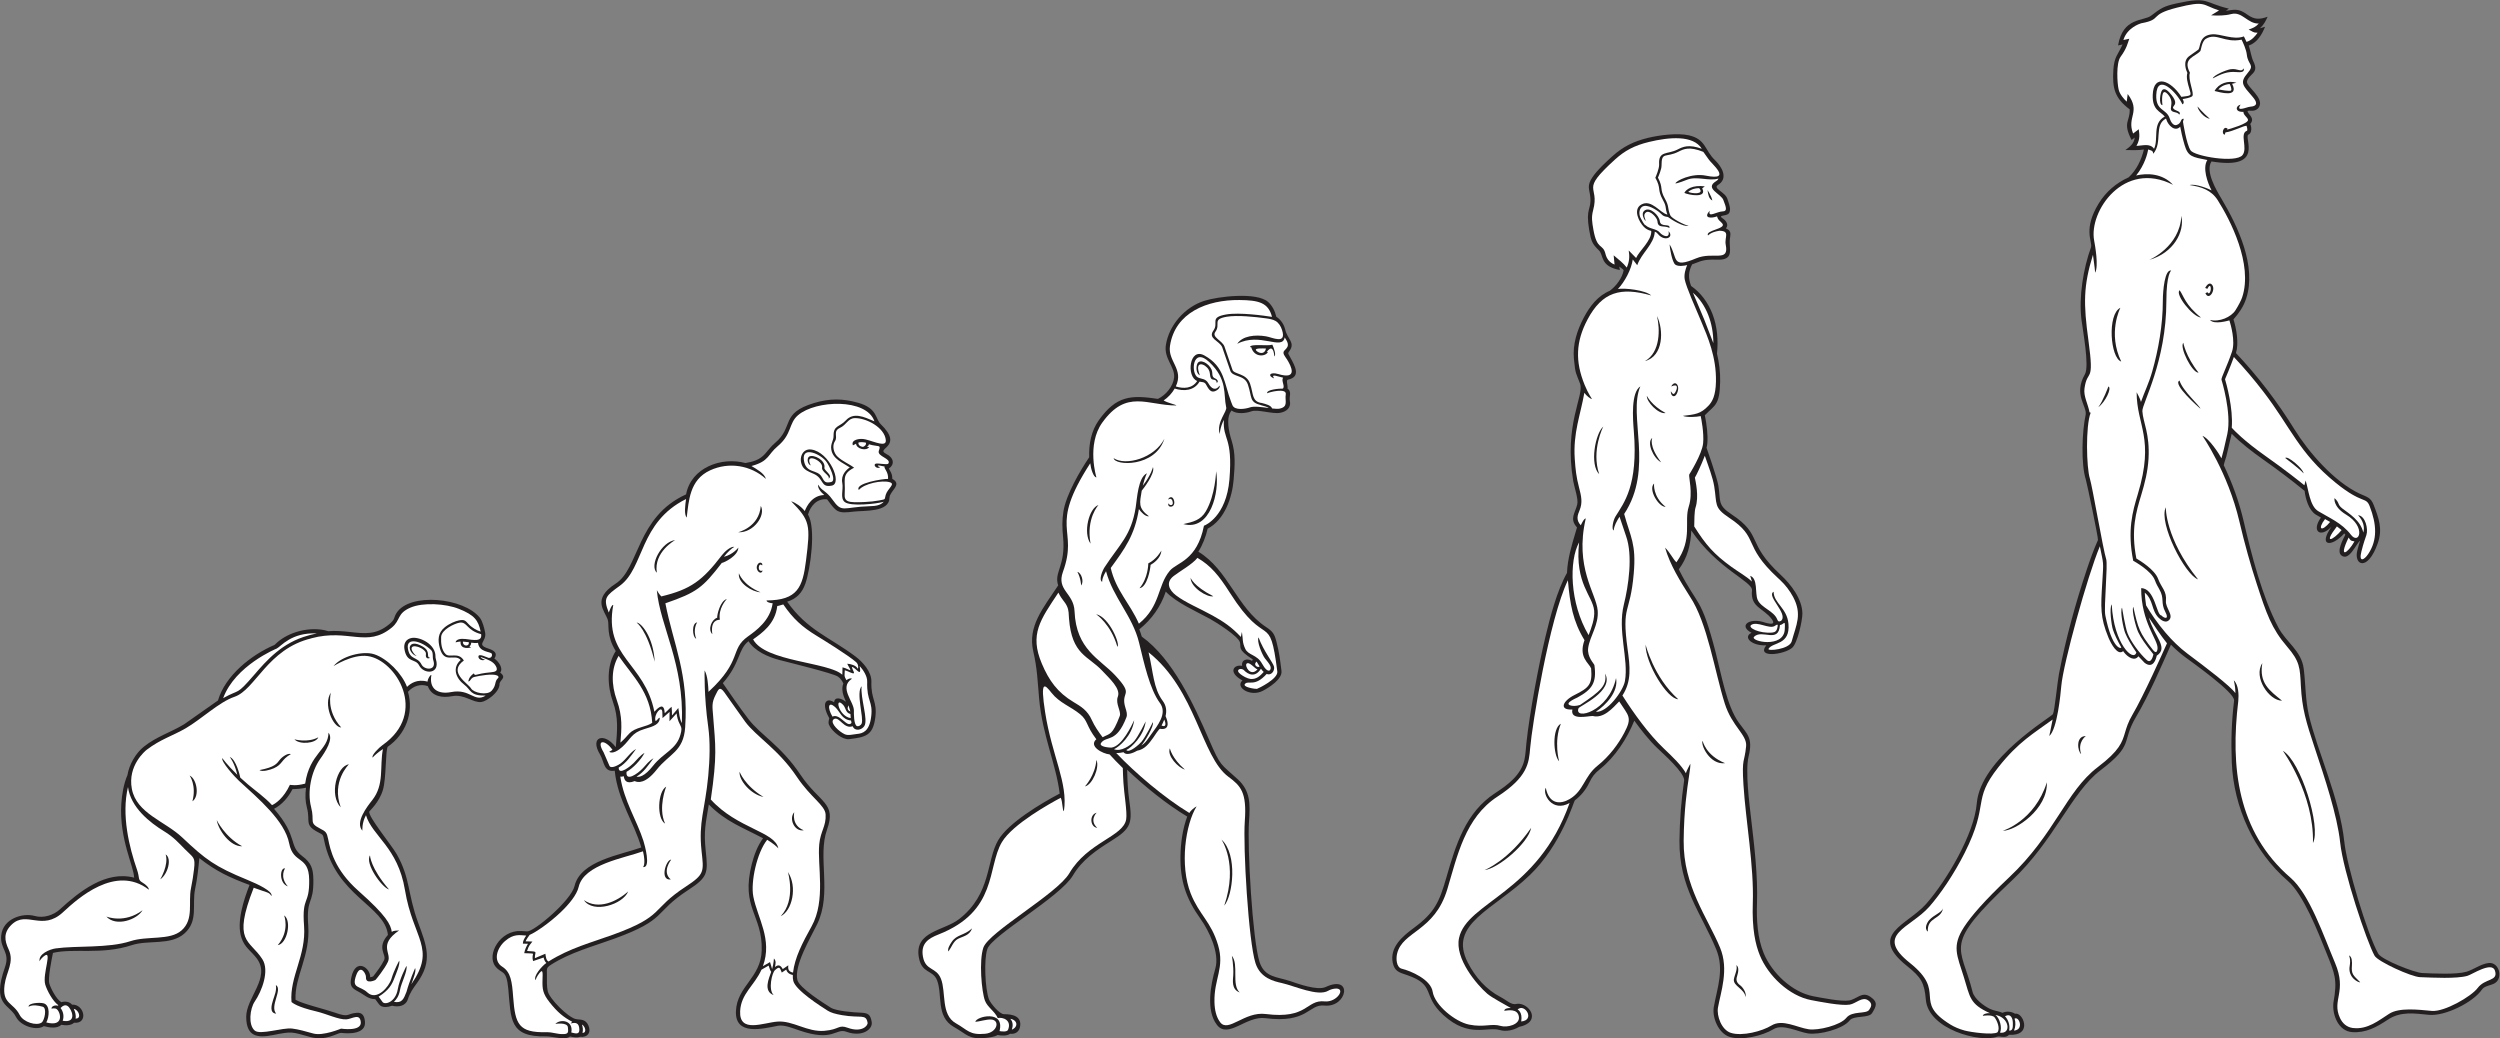 <?xml version="1.0" encoding="UTF-8" standalone="no"?>
<svg
   xmlns:dc="http://purl.org/dc/elements/1.1/"
   xmlns:cc="http://creativecommons.org/ns#"
   xmlns:rdf="http://www.w3.org/1999/02/22-rdf-syntax-ns#"
   xmlns:svg="http://www.w3.org/2000/svg"
   xmlns="http://www.w3.org/2000/svg"
   viewBox="0 0 707.987 294.027"
   height="294.027"
   width="707.987"
   xml:space="preserve"
   id="svg2"
   version="1.1"><rect x="0" y="0" width="707.987" height="294.027" fill="#808080" stroke="none"/><defs
     id="defs6" /><g
     transform="matrix(1.333,0,0,-1.333,0,294.027)"
     id="g10"><g
       transform="scale(0.1)"
       id="g12"><path
         id="path14"
         style="fill:#231f20;fill-opacity:1;fill-rule:evenodd;stroke:none"
         d="m 4698.27,1862.75 c -13.56,-20.89 10.18,-60.65 20.99,-78.79 34.91,-58.54 75.54,-143.96 52.61,-212.78 -5.74,-17.22 -15.07,-30.54 -26.85,-43.93 6.34,-20.29 11.69,-50.96 5.21,-71.57 47.08,-49.78 88.17,-103.75 124.24,-161.99 30.29,-48.89 84.2,-111.03 138.49,-136.66 14.94,-7.05 23.56,-7.54 29.84,-23.9 11.06,-28.73 19.46,-51.2 8.75,-81.55 -21.53,-61.092 -51.26,-46.58 -43.5,-15.53 1.74,6.99 3.83,14.02 5.93,20.97 -8.59,-6.58 -23.62,-45.09 -40.07,-31 -10.08,8.62 3.72,33.71 8.76,43.91 -0.78,0.85 -1.56,1.67 -2.37,2.49 -26.61,-29.71 -56.73,-28.13 -27.07,14.33 -23.95,-25.05 -43.11,-9.41 -22.42,19.45 -3.59,1.99 -7.18,4 -10.69,6.14 -15.24,9.31 -21.99,33.73 -24.03,50.54 -28.36,23.34 -58.32,45.71 -88.3,66.88 -22.79,16.08 -46.81,34.54 -66.63,54.52 l -11.28,-47.96 c -1.36,-4.77 -4.78,-14.23 -5.51,-18.98 17.89,-37.36 32.39,-76.84 41.84,-117.2 17.17,-73.34 39.3,-161.007 73.96,-227.171 16.85,-32.176 49.26,-49.356 54.11,-88.203 4.09,-32.825 3.38,-65.332 10.79,-97.746 17.49,-76.559 65.49,-176.211 75.43,-269.938 5.38,-50.754 48.46,-194.875 71.98,-237.348 7.19,-12.984 77.28,-40.523 93.38,-41.187 23.79,-0.988 72.27,-3.645 93.96,2.691 15.45,4.524 30.72,16.731 47.21,18.567 22.72,2.539 31.54,-32.754 12.5,-43.274 -7.6,-4.195 -21.51,-5.468 -26.39,-12.715 -18.59,-27.617 -79.04,-57.32 -112.39,-54.14 -31.57,3.008 -60.22,8.164 -88.14,-10.438 -23.49,-15.637 -46.47,-28.379 -75.77,-26.199 -29.09,2.168 -42.43,37.168 -39.54,62.371 8.95,49.238 3.25,60.945 -15.21,106.926 -16.78,41.766 -48.34,123.18 -81.77,152.019 -72,62.118 -114.96,156.622 -118.86,251.211 -1.86,44.989 -0.58,87.196 4.89,131.77 2.12,17.019 -90.08,81.914 -104.47,92.664 -10.54,7.91 -20.44,16.688 -29.75,26.023 -22.48,-50.593 -46.21,-106.082 -74.32,-153.71 -32.01,-54.258 -2.37,-57.762 -75.75,-113.407 -61.16,-46.379 -98,-149.179 -187.45,-233.496 -149.82,-141.238 -109.01,-135.937 -83.83,-237.023 3.72,-14.91 24.08,-29.93 37.4,-36.258 8.3,-3.938 17.7,-4.309 26.14,-8.117 8.25,3.938 19,2.981 26.63,-1.992 1.3,0.277 2.62,0.285 3.95,0.051 15.3,-2.695 31.58,-47.629 -16.65,-44.727 -7.56,-8.516 -19.44,-1.922 -25.7,-4.219 -35.75,-13.145 -145.71,15.703 -151.09,78.731 -3.05,35.859 -9.92,47.586 -39.62,71.29 -84.67,67.531 -0.06,86.628 40.18,132.148 42.89,48.496 102.28,148.437 107.62,213.535 7.86,95.906 158.3,183.184 161.84,189.836 3.6,6.766 9.4,68.047 12.76,85.379 14.45,74.598 34.78,148.719 58.82,220.781 7.12,21.346 14.83,43.066 24.06,63.606 0.67,5.73 -23.49,121 -25.68,127.92 -10.87,34.14 -8.11,102.79 -0.43,138.72 2.85,18.3 -26.52,42.12 -1.58,85.71 9.78,17.1 -4.59,92.96 -7.42,116.14 -5.83,47.97 3.86,108.26 20.5,153.95 2.67,12.47 -17.23,38.08 16.08,92.47 15.2,24.82 37.3,43.8 63.82,55.71 16.38,15.15 27.2,37.4 32.27,59.06 -12.92,-2.09 -26.23,-1.23 -39.27,-1.13 10.41,7.61 18.25,13.73 19.82,26.47 l -6.71,-5.12 c -19.75,38 -2.92,39.13 -4.05,65.01 -31.97,24.06 -37.11,44.77 -34.63,84.27 1.75,27.93 10.09,32.23 19.52,53.64 l -9.56,-2.05 c 10.33,60.57 53.97,50.86 70.24,63.25 20.36,15.51 26.28,19.92 53.41,25.89 70.16,15.45 57.7,1.7 111.8,-11 l -6.45,-4.53 c 18.5,2.33 26.6,5.65 45.27,-7.89 15.38,-11.15 26.03,-10.95 43.49,-4.76 -4.36,-9.61 -8.77,-17.9 -16.39,-24.52 l 10.94,3.18 c -6.72,-16.59 -16.82,-33.79 -34.71,-39.91 3.96,-11.13 5.15,-24.03 10.19,-34.32 12.21,-24.98 -8.84,-24.57 -13.86,-41.31 -3.19,-10.66 37.93,-35.49 25.43,-55.24 -7.44,-11.76 -20.55,-5.81 -24.06,-8.04 -1.29,-6.27 17.21,-14.3 5.52,-27.66 3.31,-6.5 3.65,-19.88 -4.08,-22.77 -9.85,-6.19 35.11,-75.6 -78.27,-56.82 z M 3721.05,861.426 c -27.8,14.844 -5.44,31.269 23.75,23.211 2.79,-0.758 32.13,-11.492 19.18,5.918 -17.67,23.75 -45.7,24.574 -41.88,60.929 1.97,18.809 -73.66,45.243 -128.96,127.196 -1.44,-30.5 -7.71,-57.31 -26.55,-82.516 40.99,-80.988 46.88,-55.039 78.62,-177.531 11.88,-45.852 23.11,-112.414 49.01,-148.313 18.08,-25.058 30.3,-31.843 20.66,-71.648 -7.38,-30.379 1.64,-100.293 5.5,-133.457 6.79,-58.301 14.29,-119.875 12.32,-178.555 -1.18,-34.734 0.93,-73.867 14.45,-106.406 17.25,-41.535 60.26,-82.531 105.26,-91.055 17.64,-3.328 59.49,-11.699 75.93,-8.945 16.97,2.82 27.21,20.262 45.45,7.684 16.98,-11.699 11.97,-20.672 3.36,-34.52 -7.09,-11.399 -38.58,-4.258 -47.69,-15.684 -14.85,-18.625 -65.2,-30.93 -88.13,-27.527 -20.84,3.094 -53.99,20.992 -73.23,9.246 -23.01,-14.031 -66.97,-24.758 -93.22,-16.66 -23.65,7.285 -37.94,40.77 -33.9,63.738 7.06,40.09 22.83,79.668 5.07,122.426 -32.42,77.977 -79,131.648 -78.03,230.801 0.42,43.465 3.69,85.613 9.99,128.457 -0.26,17.137 -43.95,55.625 -57.01,68.172 -17.86,17.16 -34.37,38.156 -48.96,58.371 -15.22,-37.942 -40.81,-77.258 -72.75,-102.895 -11.93,-9.566 -16.52,-15.664 -23.42,-29.89 -6.99,-14.434 -17.35,-26.883 -30.16,-36.524 -2.57,-2.844 -28.46,-94.211 -95.58,-158.761 -77.4,-74.454 -174.02,-103.27 -131.94,-185.614 15.96,-31.222 38.98,-57.668 70.42,-73.867 12.07,-6.223 22.15,-16.855 32.37,-14.406 17.23,4.133 40.93,-16.629 31.44,-34.176 -4.44,-8.203 -16.29,-12.707 -25.01,-14.438 -11.88,-7.059 -27.79,-10.73 -41.23,-6.688 -26.84,8.066 -65.07,-17.871 -119.66,31.688 -46.68,42.402 -14.81,63.828 -77.42,85.09 -15.75,5.352 -26.49,7.512 -30.27,26.25 -6.62,32.774 20.56,55.969 44.15,73.34 44.75,32.969 54.53,54.641 70.02,108.379 19.6,68.016 40.51,137.668 103.52,178.633 26.78,17.422 55.15,38.332 62.22,71.316 2.49,11.653 2.89,24.024 4.17,35.879 6.76,62.785 25.73,163.86 40.48,225.391 10.05,41.965 24.42,97.637 45.72,135.254 0.92,28.751 10.03,59.091 18.23,86.501 1,3.33 2,6.66 2.98,9.99 -16.44,18.52 -4.23,29.83 0.52,48.93 2.84,11.39 -6.49,37.19 -8.59,49.77 -20.19,120.98 23.88,181.35 14.59,206.7 -8.77,23.9 -9.81,18.88 -13.08,52.76 -2.95,30.56 6.78,60.83 20.92,87.57 12.7,23.98 29.58,46.28 55.27,57.07 13.61,10.03 26.3,26.87 29.5,43.59 -0.63,1.82 -5.82,5.28 -9.44,7.83 l 1.41,-7.37 c -42.99,8.1 -33.81,31.44 -44.64,41.9 -14.01,13.52 -16.45,19.13 -20.58,43.21 -8.21,47.83 5.35,42.46 2.28,70.81 -1.75,16.24 -7.88,23.01 4.92,41.73 10.55,15.44 27.98,31.35 41.77,43.88 22.93,20.84 45.9,32 76.09,39.3 23.56,5.69 62.67,10.86 86.58,5.4 36.89,-8.43 33.27,-31.45 55.59,-52.72 14.36,-13.68 29.14,-38.56 6.65,-52.57 -12.44,-7.74 15.36,-14.7 19.94,-30.29 2.5,-8.5 9.86,-24.35 1.68,-31.4 -5.36,-4.61 -22.9,-2.29 -11.99,-9.45 7.46,-4.91 13.54,-13.63 6.98,-21.25 15.49,-7.14 7.33,-15.23 8.08,-31.23 0.93,-19.42 5.23,-36.57 -27.19,-35.3 -14.44,0.56 -27.13,0.24 -40.76,-5.47 -3.94,-1.65 -7.95,-3.18 -12.01,-4.52 -8.23,-16.39 -8.31,-28.69 -2.17,-45.79 20.93,-14.34 36.47,-36.14 45.52,-59.67 10.26,-26.66 12.48,-55.79 9.55,-84.04 4.69,-19.62 7.17,-39.6 6.73,-59.79 -1.07,-50.27 -10.89,-49 -32.54,-71.21 3.69,-18.24 6.98,-41.67 5.27,-60.08 -0.28,-3.02 -0.88,-6.05 -1.62,-8.99 0,-0.18 22.13,-62.76 25.05,-80.31 5.51,-33.25 -2.78,-40.69 27.94,-61.04 67.96,-45.06 29.76,-59.56 104.64,-128.775 21.66,-20.051 45.94,-51.672 45.94,-82.415 0,-14.988 -10.58,-62.949 -21.68,-72.421 -17.17,-14.676 -76.96,-22.633 -55.01,5.277 -30.75,-1.633 -50.55,17.379 -31.38,26.59 z M 823.688,619.219 c -4.864,-7.942 -2.934,-67.012 -10.079,-91.27 -7.968,-27.062 -28.187,-44.492 -28.937,-46.172 -4.137,-9.25 47.508,-71.816 58.281,-90.898 29.055,-51.438 22.57,-82.703 45.055,-144.383 18.222,-49.992 32.367,-81.914 -2.403,-129.68 -7.906,-10.859 -14.808,-20.41 -18.902,-33.457 -4.789,-15.246 -20.109,-17.656 -33.695,-14.258 -8.414,-2.969 -22.028,-5.391 -27.918,3.223 -2.492,3.641 -5.125,7.246 -7.899,10.684 -15.707,0.137 -23.128,9.531 -36.222,16.25 -15.133,7.762 -18.27,13.242 -14.485,30.508 9.282,42.39 40.911,19.597 39.957,-0.098 1.325,-0.148 4.914,1.18 6.336,1.758 7.657,9.773 18.246,23.781 23.328,34.851 5.438,11.868 -16.835,25.325 8.067,53.321 -6.59,62.226 -111.863,82.687 -135.621,201.125 -2.422,12.058 -1.738,11.211 -12.356,16.699 -30.382,15.703 -16.586,23.34 -23.882,51.406 -4.153,16.008 -3.86,27.235 -2.254,43.418 -9.254,-1.953 -19.2,-2.891 -28.637,-2.969 -8.551,-17.101 -22.047,-32.929 -39.188,-41.863 52.629,-60.687 29.567,-77.68 60.016,-100.5 18.73,-14.043 23.156,-25.937 23.512,-49.785 0.824,-54.863 -15.469,-36.668 -10.867,-97.957 4.812,-64.055 -29.614,-108.711 -26.985,-157.395 14.77,-8.75 62.086,-19.785 82.715,-27.09 33.051,-11.719 24.688,-2.391 47.434,-0.598 12.757,1.008 16.418,-7.957 17.324,-19.363 C 777.406,9.051 741.824,9.188 724.633,11.426 716.246,11.348 692.59,-6.68 658.852,2.707 619.246,13.719 620.875,15.027 580.27,6.805 545.785,-0.188 523.531,4.07 523.063,44.891 c -0.469,41.496 52.894,83.808 22.523,124.535 -12.008,16.101 -25.406,22.625 -32.559,43.75 -11.234,33.164 4.922,81.238 17.102,112.476 -41.793,15.512 -71.524,29.25 -106.652,57.032 -1.93,-21.676 -4.461,-44.336 -8.934,-65.508 -7.105,-33.629 7.488,-67.957 -22.941,-94.785 -29.301,-25.828 -76.157,-12.938 -111.754,-24.637 -63.934,-21.016 -123.356,-5.977 -167.325,-16.399 -2.894,-13.875 -10.968,-54.519 -7.8,-64.968 3.281,-10.84 15.203,-34.063 25.621,-39.805 7.629,2.481 17.39,1.355 22.676,-5.137 26.312,1.355 35.41,-41.387 4.363,-38.457 -6.68,-6.387 -18.688,-5.945 -27.246,-4.356 -8.418,-8.875 -26.336,-5.949 -36.977,-2.879 C 78.246,15.293 44.098,25.383 33.844,45.5 19.41,73.809 -18.199,68.945 10.527,150.84 c 11.527,32.871 -10.914,38.066 -7.937,67.558 3.641,36.114 45.969,48.528 71.223,41.368 18.664,-5.145 39.684,1.433 53.73,14.297 40.965,37.507 97.477,82.812 157.344,67.089 0.285,22.403 -31.992,82.012 -27.172,157.039 1.254,19.555 5.129,42.696 13.043,60.774 3.465,22.098 17.527,46.883 35.289,60.82 27.016,21.426 57.066,30.137 85.461,47.481 l 71.582,50.351 c 15.508,53.098 70.855,97.012 120.316,118.098 14.035,14.617 33.395,24.324 52.895,29.305 19.398,4.949 41.937,5.918 61.195,-0.215 15.434,1.242 30.195,0.031 45.524,-1.68 32.39,-3.613 55.996,-6.477 83.562,16.18 13.668,11.234 9.145,13.457 15.574,23.781 27.778,44.582 143.907,33.055 177.454,-10 5.48,-7.039 9.42,-22.316 11.05,-31.211 3.69,-20.215 -20.76,-24.992 7.4,-34.207 11.25,-3.695 20.12,-9.359 12.25,-20.957 8.32,-6.008 19.81,-20.356 12.23,-29.961 15.33,-11.262 -1.25,-15.461 -1.29,-24.281 -0.07,-17.293 -26.76,-36.563 -38.66,-38.114 -17.79,-2.304 -35.848,17.422 -62.313,12.333 -20.597,-3.965 -43.402,-0.711 -51.351,21.32 -15.774,5.781 -31.324,0.105 -42.18,-11.992 12.82,-44.59 -5.238,-90.586 -43.058,-116.797 z M 1895.64,1188.45 c 22.46,-12.29 -5.73,-25.86 -5.92,-40.18 -0.41,-31.33 -53.9,-26.77 -75.37,-29.37 -35.74,-4.33 -36.87,-1.34 -57.2,26.01 -21.11,2.42 -35.07,-13.53 -40.53,-32.24 17.36,-29.02 5.19,-115.482 -5.51,-146.49 -6.95,-20.145 -18.88,-32.481 -38.75,-38.731 42.88,-60.652 89.77,-74.941 144.9,-116.211 15.71,-11.765 34.6,-32.761 34.01,-53.672 -1.16,-39.07 12.93,-41.043 8.28,-76.472 -5.06,-38.457 -21.08,-41.367 -55.45,-45.645 -14.21,-1.797 -33.89,14.961 -40.83,26.485 -4.38,7.277 -3.33,10.332 -1.47,17.824 -4.54,7.793 -14.78,29.656 -5.26,36.531 4.51,3.262 10.96,0.399 15.51,-2.461 1.3,13.262 16.46,7.969 24.24,1.356 l 0.44,0.996 c -5.18,11.125 -10.2,25.429 -4.98,37.304 -2.38,5.805 -6.39,11.289 -11.55,14.848 -10.61,7.32 -105.04,30.164 -125.4,35.574 -22.71,6.043 -51.49,18.524 -64.58,39.629 -22.4,-17.219 -17.01,-46.347 -54.54,-89.07 17.65,-25.508 35.55,-51.692 54.34,-76.289 25.86,-33.852 69.3,-56.719 110.2,-117.766 40.83,-60.945 77.57,-59.601 56.85,-116.992 -20.77,-57.531 11.16,-134.922 -21,-201.055 -13.66,-28.105 -49.58,-88.086 -42.05,-118.515 4.19,-16.914 55.48,-49.004 70.84,-58.809 11.37,-7.246 48.66,-10.164 63.09,-10.664 16.61,-0.586 21.3,-3.906 24.02,-19.816 2.63,-15.449 -20.18,-32.977 -53.78,-20.758 -23.6,8.582 -26.51,-22.824 -101.8,3.406 -11.93,4.16 -30.58,11.719 -43.21,9.395 -32.53,-6.191 -92.08,-22.258 -89.66,31.211 2.39,52.989 53.09,70.457 54.74,128.79 2.13,75.632 -45.17,89.531 -20.96,183.964 4.73,18.457 12.33,38.86 23.81,54.317 -43.81,23.281 -79.34,35.207 -115.26,71.836 -6.49,-40.324 -11.1,-56.106 -6.56,-98.164 5.18,-47.942 4.82,-56.219 -37.29,-83.711 -74.8,-48.836 -43.23,-61.895 -156.68,-103.223 -44.84,-16.34 -94.34,-29.453 -134.78,-55.469 -10.73,-6.886 -8.47,-9.297 -8.6,-21.164 -0.1,-9.726 -0.49,-25.906 1.75,-35.144 3.99,-16.473 42.69,-54.93 59.29,-59.023 8.52,-2.102 20.4,1.301 27.02,-13.391 6.73,-14.93 -1.64,-26.328 -17.66,-24.316 -5.77,-2.398 -15.17,-0.828 -21.26,0.664 -10.4,-8.719 -37.56,0.441 -50.67,0.18 C 1081.55,2.336 1085.78,40.078 1079.84,105 c -3.92,42.84 -13.61,30.32 -27.24,47.469 -19.91,25.058 10.03,77.804 54.6,75.324 4.27,-0.234 8.52,-0.695 12.8,-0.813 14.8,-0.41 93.36,65.579 100.68,96.633 12.56,53.407 97.48,65.84 141.7,81.719 -15.18,53.406 -50.13,100.516 -56.4,163.106 -23.7,-4.043 -22.18,19.402 -31.33,34.531 -22.8,37.754 9.41,47.558 33.08,15.926 0.21,0.148 0.42,0.304 0.63,0.449 2.97,34.386 5.89,61.769 -6.27,95.597 -11.93,33.184 -13.88,76.993 6.07,107.625 -20.33,32.786 -13.64,55.559 -16.81,65.95 -5.96,19.539 -35.33,43.875 16.81,77.441 49.9,32.129 44.07,141.933 149.41,189.503 10.58,56.64 74.7,80.42 126.08,66.59 16.62,2.7 30.28,6.8 41.77,19.62 7.24,8.08 12.29,15.63 20.87,22.82 41.33,34.69 10.46,63.07 83.26,85.08 32.75,9.89 60.36,9.79 93.09,0.64 42.03,-11.73 36.5,-34.07 48.74,-45.93 50.06,-48.51 -12.63,-50.63 10.92,-62.5 18.07,-9.11 18.02,-23.58 6.1,-31.36 3.23,-6.64 7.44,-11.02 7.24,-21.97 z m 720.7,145.12 c -12.6,-15.68 -5.41,-45.99 0.04,-63.16 9.04,-28.55 6.9,-54.11 4.47,-83.8 -3.08,-37.77 -19.01,-85.31 -55.22,-103.99 -3.74,-16.52 -10.63,-34.66 -19.76,-48.92 63.9,-38.692 81.39,-118.634 143.8,-160.001 13.75,-9.109 17.77,-14.101 22.04,-30.937 6.69,-26.453 7.58,-37.262 10.78,-62.449 2.19,-17.2 -26.42,-35.274 -39.57,-42.161 -26.94,-14.101 -59.91,8.039 -43.33,21.993 -31.52,17.011 -18.87,34.621 -0.7,31.035 -2.18,13.273 10.63,16.601 21.01,10.531 0.51,1.051 1.1,2.047 1.8,2.984 -34.53,22.18 -24.15,25.371 -27.61,36.836 -3.82,12.68 -50.12,42.016 -62.66,48.946 -28.64,15.871 -72.22,34.484 -94.79,58.418 -10.53,-31.883 -29.96,-59.129 -56.18,-80.165 1.96,-5.078 3.69,-10.234 5.23,-15.449 66.36,-47.617 111.29,-145.906 142.89,-218.926 25.56,-59.054 23.6,-49.597 61.49,-84.609 26.11,-24.133 26.22,-51.23 23.44,-88.84 -3.96,-53.562 7.31,-252.051 22.32,-298.75 10.7,-33.328 37.8,-31.472 64.82,-40.652 16.64,-5.645 58.04,-20.852 75.77,-12.617 58.86,27.351 45.85,-44.524 -3.06,-39.446 -33.69,3.496 -34.09,-38.496 -125.58,-26.758 -40.55,5.199 -78.83,-44.871 -102.43,-14.324 -23.81,30.82 -13.26,85.34 -3.39,119.864 9.36,32.754 -13.08,79.59 -31.81,105.82 -30.36,42.508 -43.26,80.391 -42.3,133.398 0.5,27.899 4.59,57.215 14.34,83.536 -45.18,27.238 -89.21,63.132 -127.6,99.421 0.53,-21.054 1.37,-43.062 4.33,-63.796 7.05,-49.465 5.01,-60.5 -38.15,-87.364 -31.59,-19.668 -61.98,-40.293 -81.26,-73.191 -26.97,-46.008 -171.54,-126.758 -181.88,-156.301 -7.68,-21.953 -4.84,-85.137 3.31,-106.863 3.19,-8.5 22.28,-31.742 31.95,-31.742 17.82,0 38.91,-4.019 34,-27.605 -2.19,-10.52 -10.86,-15.273 -21.03,-14.023 -6.74,-5.07 -18.65,-4.121 -26.55,-2.598 -6.47,-4.133 -18.09,-5.527 -25.37,-6.238 -36.28,-3.547 -39.29,7.437 -67.44,23.27 -38.57,21.699 -23.81,68.621 -35.74,99.082 -9.04,23.059 -32.42,13.469 -38.75,48.77 -9.94,55.566 53.44,56.289 85.62,81.379 68.98,53.777 57.49,124.492 83.14,167.879 21.61,36.562 91.48,78.34 130.48,98.742 -7.57,62.293 -36.82,123.973 -43.67,201.687 -3.29,37.235 -4.07,64.579 -12.44,100.371 -12.44,53.243 21.06,92.071 52.97,140.293 -9.71,27.54 16.32,41.692 10.36,102.502 -1.9,19.42 -2.36,35.26 0.77,54.76 5.67,35.27 34.56,85.06 54.7,114.86 -0.94,27.55 4.19,56.01 20.52,78.81 37.28,52.01 67.72,53.85 125.49,45.23 16.9,8.05 32.81,27.02 34.44,46.03 1.84,21.62 -21.89,39.66 -17.58,68.05 6.49,42.78 40.7,81.16 81.67,94.25 29.33,9.37 110.9,19.11 135.36,-2.21 9.03,-7.88 15.05,-20.11 17.66,-31.76 9.26,-5.54 16.31,-16.14 18.77,-26.84 4.75,-20.62 21.72,-27.67 9.53,-45.2 -3.98,-5.7 -3.87,-4.64 -0.36,-11.08 11.42,-20.88 25.83,-44.23 -3.47,-50.5 -4.45,-0.95 0.47,-12.59 -0.69,-18.84 9.63,-6.78 3.2,-16.42 4.89,-25.99 3.47,-14.67 -7.37,-23.15 -20.56,-25.47 -16.05,-3.2 -47.64,7.98 -60.89,3.16 -12.04,-4.37 -31.29,-6.46 -42.38,1.66 v 0" /><path
         id="path16"
         style="fill:#ffffff;fill-opacity:1;fill-rule:nonzero;stroke:none"
         d="m 995.863,841.426 -12.39,1.258 c -0.856,-11.082 14.5,-10.907 12.39,-1.258 v 0" /><path
         id="path18"
         style="fill:#ffffff;fill-opacity:1;fill-rule:nonzero;stroke:none"
         d="m 655.172,855.684 c 0.875,0.281 7.539,2.332 17.969,4.343 -54.286,2.707 -76.309,-27.769 -85.297,-32.117 -0.266,-0.109 -88.231,-35.957 -113.735,-105.344 36.375,20.411 26.883,4.309 65.633,49.2 26.391,30.57 59.481,68.898 115.43,83.918 z M 225.922,258.555 c 0.113,-0.047 38.293,-15.809 76.922,13.418 -11.629,-20.129 -56.379,-35.938 -76.922,-13.418 z m 114.504,79.062 c 0.039,0.09 18.515,30.574 11.492,52.899 13.836,-8.536 4.648,-42.11 -11.492,-52.899 z m 362.578,396.707 c -0.035,-0.113 -11.074,-37.683 21.902,-74.09 -17.793,0.164 -38.699,50.125 -21.902,74.09 z m 38.273,-152.39 c -0.105,-0.098 -37.578,-36.485 -17.39,-91.309 -24.946,25.254 -8.481,88.008 17.39,91.309 z m 44.739,-193.411 c 0,-0.078 0.742,-26.367 40.39,-72.437 -15.238,4.285 -51.601,55.094 -40.39,72.437 z M 590.105,197.754 c 26.364,31.164 13.481,63.262 13.446,63.348 16.785,-11.571 6.59,-60.418 -13.446,-63.348 z M 580.117,81.141 c 3.168,10.207 7.903,19.992 5.973,31.875 15.121,-8.953 -13.723,-44.969 0.703,-60.75 -15.23,1.066 -9.621,19.375 -6.676,28.875 z M 605.59,360.82 c -0.008,-0.05 -12.293,-17.687 5.949,-38.191 -19.289,6.512 -16.996,40.672 -5.949,38.191 z M 408.785,503.379 c 9.07,34.004 -5.918,54.66 -5.933,54.707 15.367,-6.973 21.738,-44.121 5.933,-54.707 z m 51.649,-39.922 c 0.05,-0.109 17.269,-35.937 54.129,-55.586 -26.282,-1.055 -50.907,35.359 -54.129,55.586 z m 90.816,106.238 c 32.797,6.43 36.418,13.266 43.262,21.965 4.633,5.899 16.578,14.707 23.472,12.051 -21.554,-12.461 -16.914,-21.504 -36.359,-30.195 -7.68,-3.438 -24.961,-8.309 -30.375,-3.821 z m 74.203,65.434 c 0.078,-0.024 27.629,-8.149 50.797,4.226 -4.957,-13.191 -40.094,-16.242 -50.797,-4.226 z m 249.664,215.379 c 16.477,2.617 50.719,-13.028 50.074,-39.981 -0.035,-1.316 0.125,-2.961 0.887,-5.449 9.766,-32.062 -25.625,-32.832 -35.719,-12.832 -7.582,15.02 -26.351,4.25 -31.218,34.836 -1.856,11.668 3.457,21.434 15.976,23.426 z M 128.609,64.25 c 5.805,-7.207 7.973,-17.562 4.598,-27.152 31.895,-5.641 19.113,25.266 10.645,31.242 -5.168,3.652 -10.61,0.711 -15.243,-4.09 z m 28.168,-1.789 c 2.989,-6.242 5.172,-14.055 3.743,-20.723 14.097,-0.129 6.371,19.207 -3.743,20.723 z M 392.895,401.551 c -13.504,13.75 -23.954,25.754 -44.09,38.039 -30.481,18.601 -71.192,50.703 -76.887,94.082 -14.297,-59.699 2.801,-128.32 19.113,-175.481 6.309,-18.23 1.043,-21.347 11.907,-27.625 6.785,-3.925 13.66,-10.664 13.25,-14.921 C 245.41,370.184 164.34,295.742 135.637,269.383 l -2.078,-1.903 v -0.019 C 88.863,226.543 56.641,272.207 24.656,241.34 7.043,224.336 9.52,207.715 18.207,189.109 31.129,161.426 13.395,141.551 9.711,113.348 4.316,72.109 27.973,76.66 41.793,49.551 49.75,33.945 77.699,25.73 88.508,33.406 c 6.004,4.269 11.847,30.91 2.254,33.574 -9.449,2.617 -21.414,4.934 -30.004,-0.027 -0.918,7.996 23.598,9.543 31.992,7.227 14.098,-3.906 12.148,-28.859 5.602,-40.625 37.671,-9.891 31.078,20.164 22.664,27.871 -4.082,3.742 -11.512,1.328 -11.536,1.32 -0.742,5.035 7.102,8.367 13.442,6.387 0.344,0.359 0.683,0.711 1.023,1.043 -12.148,8.758 -24.043,31.355 -27.761,43.613 -6.836,22.578 17.257,77.469 -3.648,59.922 -4.309,-3.613 -7.555,-7.703 -8.414,-10.246 -2.898,15.637 21.5,25.605 34.141,27.394 43.668,6.192 112.265,0.067 158.824,15.371 36.18,11.883 83.59,0.801 108.602,22.852 26.867,23.68 13.73,59.637 20.125,89.922 2.957,14.004 5.003,28.301 6.371,39.941 3.113,26.516 -0.895,23.856 -19.289,42.606 z m 515.367,356.047 c 0.664,7.039 6.023,14.59 8.226,14.277 -5.41,-30.234 14.242,-41.77 42.117,-36.414 40.559,7.809 48.465,-22.883 73.325,-7.512 -34.047,-0.469 -30.49,11.61 -45.578,23.153 -18.387,14.066 -26.008,36.312 -7.614,52.492 -12.836,14.699 -34.929,-9.551 -44.402,25.554 -4.418,16.379 -4.395,32.082 10.855,44.231 9.637,7.668 22.582,13.027 29.891,14.367 11.324,2.059 13.199,0.008 19.961,-7.433 h 0.008 c 7.019,-7.735 17.899,-14.004 26.119,-16.407 -5.11,23.934 -12.9,35.098 -46.565,48.446 -27.855,11.035 -75.796,14.035 -102.57,2.55 v 0 c -29.258,-12.566 -20.336,-26.515 -39.789,-42.5 -53.152,-43.672 -91.539,-1.418 -170.777,-22.675 l 0.035,-0.137 C 568.27,827.207 542.578,740.391 498.137,725.398 465.914,714.52 427.887,677.961 394.668,658.594 c -28.199,-16.426 -53.141,-22.981 -83.207,-45.887 -2.023,-1.613 -40.887,-33.098 -31.324,-82.973 10.019,-52.234 69.941,-68.191 107.043,-103.211 49.929,-47.121 69.09,-61.601 137.953,-89.851 22.367,-9.184 55.527,-24.692 51.531,-34.602 -5.047,8.731 -8.086,6.66 -37.648,17.703 -45.903,-116.812 -9.032,-109.246 18.355,-151.785 15.867,-24.629 -1.516,-68.644 -16.101,-89.844 -10.313,-14.992 -14.418,-49.98 0.07,-61.945 11.797,-9.734 58.738,6.816 79.195,4.406 13.629,-1.602 28.762,-6.008 44.903,-10.488 21.093,-5.852 58.925,10.32 59.214,10.312 0.121,-0.008 43.422,-6.75 41.817,13.594 -1.602,20.242 -18.614,6.856 -30.508,6.113 -16.488,-1.027 -41.973,11.777 -64.816,17.098 -39.5,9.191 -49.497,17.863 -51.844,19.699 -4.461,53.789 31.422,98.496 26.679,161.582 -4.89,65.086 11.711,42.734 10.872,98.504 -0.782,52.05 -33.766,32.23 -42.504,76.914 -9.43,48.187 -64.985,94.73 -107.024,133.351 -8.965,8.242 -38.129,40.664 -35.039,47.883 0.035,-0.051 9.785,-14.191 31.899,-35.531 -5.789,25.414 -16.094,37.992 -16.125,38.031 13.91,-5.676 21.765,-40.344 22.41,-43.988 4.926,-4.559 10.367,-9.403 16.34,-14.442 15.629,-13.215 35.793,-27.265 51.086,-44.004 7.007,2.989 24.707,14.539 37.964,43.114 4.27,-0.235 12.485,-2.625 32.469,2.609 9.375,64.266 49.09,71.102 49.559,108.074 11.312,-12.812 -6.778,-40.468 -17.617,-55.633 -19.332,-27.058 -27.707,-70.05 -19.317,-102.324 8.192,-31.543 -5.617,-32.851 19.328,-45.742 12.141,-6.269 14.004,-7.871 17.016,-22.863 4.258,-21.211 12.832,-63.883 64.383,-109.539 59.429,-52.637 68.3,-71.047 70.738,-87.129 3.668,3.308 10.656,2.664 15.477,3.211 -45.375,-31.172 -15.125,-47.793 -23.672,-66.446 -6.993,-15.261 -25.684,-38.222 -26.719,-38.828 -0.063,-0.019 -21.078,-10.23 -19.988,6.203 0.429,6.446 -11.75,29.082 -20.731,3.954 -10.574,-29.579 7.285,-21.239 23.785,-36.649 20.004,-18.66 46.118,12.559 50.985,28.801 5.883,19.668 16.652,38.828 16.683,38.875 2.059,-7.942 -6.652,-27.324 -10.133,-36.551 -5.386,-14.281 -11.726,-26.195 -33.746,-40.078 1.801,-2.238 4.735,-6.035 8.086,-10.941 5.16,-7.539 28.024,-0.672 32.594,26.699 3.684,22.012 18.481,49.621 18.52,49.699 2.742,-10.48 -11.371,-37.168 -13.602,-50.508 -2.402,-14.386 -8.363,-21.437 -13.062,-25.879 17.496,-3.438 20.734,6.356 26.64,21.062 6.879,24.953 18.383,50.605 18.422,50.683 3.125,-6.211 -5.348,-26.336 -8.129,-34.421 53.61,77.441 3.902,94.949 -13.574,200.574 -14.934,90.238 -69.168,113.949 -82.727,158.539 -9.082,-16.352 -7.632,-32.817 -7.621,-32.863 -16.133,17.82 10.094,51.152 20.91,64.882 26.313,33.407 15.372,70.664 22.696,108.563 -9.11,-5.758 -21.149,-16.317 -21.641,-18.113 -3.933,4.128 13.609,21.476 20.688,26.425 98.355,68.817 28.398,180.93 -31.321,189.246 -32.547,4.524 -72.554,-21.336 -72.668,-21.402 16.672,21.227 62.285,33.16 86.547,25.223 27.516,-8.996 58.981,-40.887 69.574,-69.328 7.473,7.285 21.657,17.355 43.571,11.164 v 0" /><path
         id="path20"
         style="fill:#ffffff;fill-opacity:1;fill-rule:nonzero;stroke:none"
         d="m 915.707,824.852 c -20.988,20.011 -52.977,27.304 -49.18,3.402 4.161,-26.172 19.836,-15.996 29.149,-34.465 5.91,-11.719 32.504,-13.691 24.898,9.16 -2.39,7.188 0.699,16.602 -4.867,21.903 z m 128.723,-86.649 c 10.8,11.914 5.48,19.649 13.71,27.012 2.31,2.07 0.56,4.238 -2.07,5.488 -9.29,4.442 -36.54,-0.265 -48.41,-3.125 -7.715,-1.855 -7.47,-8.789 -12.664,-9.687 0,0.031 -0.023,9.367 11.704,17.277 3.23,-7.063 1.44,-0.813 36.45,2.32 9.19,0.821 15.72,2.805 10.55,12.758 -5.44,10.43 -17.36,14.043 -27.8,18.16 -10.57,4.172 -0.69,-3.926 4.23,-3.523 -3.01,-4.09 -14.3,-0.664 -13.75,6.23 0.6,7.395 19.23,-2.636 21.33,-2.961 6.43,-0.984 8.82,5.051 6.95,8.84 -2.33,4.719 -26.78,2.539 -29.11,23.059 -5.04,-0.942 -9.42,-0.16 -14.53,0.379 0,-2.668 -0.63,-5.391 -3.77,-8.293 l 3.68,-1.824 c -0.07,-0.02 -23.914,-6.868 -22.469,12.48 -5.371,-0.293 -10.574,-1.785 -10.578,-1.785 1.109,6.914 11.027,8.406 21.469,7.137 15.768,-1.934 35.568,-6.536 32.838,10.312 -31.577,8.152 -29.303,27.461 -46.233,24.375 -10.691,-1.945 -37.914,-14.707 -38.75,-30.176 -0.703,-13.027 0.793,-28.008 9.672,-36.672 8.609,-8.386 26.887,5.598 38.601,-13.504 -34.488,-24.679 8.586,-47.976 15.27,-59.289 5.66,-9.589 34.27,-15.371 43.68,-4.988 z m -139.403,72.266 c -1.007,3.054 0.911,7.148 -1.074,10.207 -8.301,12.769 -39.605,19.492 -26.387,-0.891 1.754,-2.695 4.477,-6.32 7.289,-6.816 -3.41,-2.481 -17.73,10.34 -13.667,20 2.5,5.957 10.863,8.554 26.914,-0.879 18.464,-10.84 6.093,-22.508 15.367,-23.582 -1.781,-2.356 -7.039,-2.25 -8.442,1.961 v 0" /><path
         id="path22"
         style="fill:#ffffff;fill-opacity:1;fill-rule:nonzero;stroke:none"
         d="m 1236.29,29.121 c 1.96,-5.391 2.84,-12.156 1.17,-17.676 10.27,-0.266 5.5,14.707 -1.17,17.676 z M 1719.3,1235.9 c 9.88,5.02 35.09,-8.22 32.15,-23.83 -1.15,-6.11 19.36,-16.29 8.84,-23.27 3.96,7.04 -15.64,14.06 -13.74,24.2 2.59,13.78 -39.21,33.2 -24.1,3.86 -7.5,2.79 -8.62,16.26 -3.15,19.04 z m 162.41,-81.44 c 4.23,13.86 21.38,22.99 8.52,26.81 -16.37,4.86 -54,-2.68 -65.69,-16.46 -9.27,14.33 51.99,23.99 62.14,23.53 1.19,15.27 -9.67,22.5 -7.3,26.22 l -10.27,2.1 c -5.24,1.08 -6.02,-1.53 0.75,-3.42 -6.17,-5.11 -15.17,3.8 -10.31,7.05 4.04,2.71 25.49,-3.25 27.83,0.72 6.48,10.97 -24.65,14.78 -20.27,27.12 5.02,14.11 -0.51,7.51 -21.25,13.78 0.34,-2.75 -4.22,-5.99 -4.22,-5.99 2.95,0.13 5.06,0.45 5.08,0.46 -5.43,-9.78 -27.32,-4.54 -28.03,6.74 -2.37,-1.51 -6.62,-3.45 -6.63,-3.46 -5.01,11.42 13.71,15.87 26.77,12.59 20.11,-5.06 44.61,-17.23 43.09,-1.39 -2.57,26.87 -41.81,47.07 -65.81,46.6 -14.62,-0.28 -17.4,-14.09 -31.56,-20.67 -15.8,-7.36 -3.81,-18.22 -10.73,-28.45 -6.23,-9.19 -3.07,-24.83 5.62,-32.8 11.67,-10.7 23.01,-14.24 35.15,-23.44 -27.75,-14.11 -17.95,-26.03 -20,-54.23 -1.41,-19.1 6.72,-20.21 42.8,-18.61 10.62,0.47 21.48,1.61 30.24,3.28 15.75,2.99 10.95,1.65 14.08,11.92 z m -125.58,69.66 c -11.21,16.48 -52,34.98 -48.46,5.32 3.76,-31.51 28.81,-19.35 38.5,-37.47 l 0.01,0.01 c 5.55,-10.39 7.5,-12.76 19.59,-10.28 12.24,2.51 -4.38,35.12 -9.64,42.42 z M 1444.49,666.672 c -4.61,8.336 -6.39,17.476 -7.06,23.523 l -15.12,-16.75 c -0.31,6.633 0.41,13.176 0.19,19.848 l -14.98,-13.148 c -0.14,5.265 -0.25,9.55 -0.41,12.765 -0.73,16.016 -19.14,-5.195 -14.4,-18.992 4.6,1.648 5.54,7.047 9.07,6.914 -0.4,-14.082 -12.65,-18.031 -32.65,-23.898 -27.97,-8.223 -28.77,-21.282 -47.06,-37.961 -8.34,-7.618 -20.23,-15.293 -27.96,-10.528 0.02,0.012 2.88,1.582 7.12,4.301 -15.74,22.254 -35.6,22.449 -18.93,-5.168 l 12.33,-28.535 v -0.012 c 3.16,-7.984 20.4,2.133 23.99,4.887 12.8,9.832 19.99,23.512 32.77,30.691 -11.3,-15.304 -21.03,-30.304 -36.99,-39.531 -0.52,-18.621 27.01,4.617 31.48,9.297 7.83,8.191 14.84,17.059 23.41,21.875 -7.43,-14.539 -24.4,-32.703 -38.2,-40.215 -2.4,-21.73 22.7,-5.176 34.85,7.766 7.24,7.703 12.8,15.601 22.42,21.012 -11.7,-15.489 -20.2,-29.43 -36.11,-39.02 5.54,-1.457 17.06,0.047 35.27,23.164 22.24,28.199 49.63,34.273 58.19,66.543 2.47,9.297 3.18,13.211 -1.22,21.172 z m 353.61,94.16 c 3.39,1.922 7.43,5.016 11.95,2.996 -28.77,-18.75 4.61,-48.867 4.07,-68.074 -0.11,-3.859 -0.53,-29.746 6.39,-32.5 v -0.012 c 3.65,-1.476 8.7,1.856 10.08,5.203 v -0.007 c 5,12.449 -12.64,65.75 -0.02,79.414 -3.19,-23.973 14.6,-71.457 5.62,-84.707 v 0.007 c -4.26,-6.316 -13.77,-10.351 -20.74,-5.644 v 0.012 c -1.65,1.113 -3,2.988 -4.1,5.363 -17.97,-6.926 -28.08,20.488 -38.83,15.601 v -0.007 c -1.03,-0.469 -1.95,-1.211 -2.64,-2.188 v 0.012 c -5.47,-7.793 12.48,-24.692 24.65,-30.383 7.54,-3.516 17.91,-0.195 26.02,0.516 12.62,1.105 26.18,5.636 30.15,35.812 4.53,34.543 -9.68,32.246 -8.35,75.574 l -0.01,0.012 c 0.3,11.035 -8,24.199 -16.03,33.113 5.13,-27.605 -8.61,-2.273 -16.61,-2.136 1.94,-6.868 5.09,-11.301 4.63,-12.813 -1.01,-3.359 -11.7,3.809 -19.58,5.82 -0.38,-13.484 -2.05,-10.832 3.35,-20.984 z m -29.55,-77.5 c 16.22,7.715 31.29,-25.355 40.47,-13.363 l -0.98,5.09 c -20.13,1.777 -23.24,19.031 -33.92,28.652 -14.08,12.668 -17.3,-0.547 -5.57,-20.379 z m 38.83,-3.203 c -0.34,3.062 -0.56,6.09 -0.67,8.789 -10.44,2.145 -9.6,13.211 -15.55,19.43 -18.87,19.691 -9.76,-24.344 16.22,-28.219 z m -0.79,14.043 -3.98,13.164 c -2.39,-5.453 -3.19,-10.277 3.98,-13.164 z M 1617.73,145.594 c -15.07,-33.758 -43.61,-50.809 -45.3,-88.18 -2.13,-47.336 48.92,-24.367 79.12,-22.031 33.09,2.566 63.45,-22.738 99.97,-19.59 32.85,2.832 29.12,13.875 49.71,6.375 29.43,-10.711 43.04,4.465 41.94,10.898 h -0.02 c -3.31,19.383 -14.41,9.082 -54.2,15.996 -14.13,2.461 -23.7,5.164 -30.76,9.656 -14.44,9.172 -67.9,43.105 -72.82,62.992 -0.91,3.648 -1.24,7.898 -1.01,12.754 -9.46,1.621 -12.87,7.351 -14.09,11.441 l -9.35,-6.375 c -4.06,9.852 -4.31,14.551 -14.65,4.961 -6.04,-5.605 -14.77,-41.035 -2.6,-52.844 -22.61,8.293 -10.25,35.356 -5.22,49.485 -2,2.168 -4.3,9.168 -5.52,13.262 l -15.2,-8.801 z m -475.34,-12.285 c -2.15,-3.258 -3.68,-6.571 -4.45,-9.938 -5.96,8.262 13.9,30.508 22.8,36.668 -3.31,2.82 -4.82,7.234 -5.78,11.492 l -22.37,-7.586 c -5.43,19.364 11.18,15.137 -18.86,16.817 1.12,7.051 4.65,14.707 7.98,19.953 l -10.89,0.308 c 0.16,5.793 2.77,10.735 7.15,17.11 -13.66,0.879 -26.48,4.336 -44.86,-11.485 -17.27,-14.882 -26.27,-41.914 -6.06,-54.644 18.46,-11.621 20.76,-32.289 23.18,-64.777 4.3,-57.57 11.8,-75.539 70,-74.356 14.95,0.305 23.07,-4.641 37.66,-4.031 10.55,0.438 9.38,5.426 8.6,14.324 -0.99,11.191 -24.93,7.48 -26.71,7.422 12.2,11.59 38.92,6.356 33.95,-18.328 9.18,-2.336 17.5,-4.719 17.09,6.375 -0.51,13.781 -6.97,15.691 -18.66,12.734 l 3.57,3.691 c -18.35,9.355 -31.76,20.723 -47.89,41.121 -14.8,18.723 -15.84,28.222 -15.26,48.39 0.45,15.645 1.6,26.524 -10.19,8.739 v 0" /><path
         id="path24"
         style="fill:#ffffff;fill-opacity:1;fill-rule:nonzero;stroke:none"
         d="m 1515.06,684.09 c 4.89,-62.84 8.94,-81.875 -5,-176.863 56.38,-62.043 136.58,-68.055 143.46,-103.789 -3.76,4.101 -11.38,10.8 -23.66,18.203 -21.92,-27.52 -35.37,-89.739 -29.47,-120.403 8.89,-46.07 41.22,-91.062 20.4,-148.113 l 15.13,8.758 4.4,-14.949 c 3.63,12.793 3.87,22.57 3.86,22.586 4.97,-5.469 3.73,-10.438 2.25,-18.192 7.44,6.25 12.04,3.563 16.53,-4.363 l 11.76,8.023 c -0.13,-4.558 -2.18,-13.152 10.07,-15.523 3.72,31.969 19.9,63.133 39.41,98.25 30.73,55.324 11.96,129.09 16.27,174.473 2.66,27.996 14.98,38.496 13.54,63.195 -1.16,19.801 -31.35,35.504 -61.2,80.066 -39.38,58.778 -86.36,85.352 -109.86,117.297 -11.94,16.219 -31.9,45.359 -44.11,62.223 -10.29,14.191 -13,5.277 -18.25,-4.852 -9.07,-17.519 -7.15,-25.195 -5.53,-46.027 z m 56.21,-117.871 c 0.02,-0.086 10.61,-29.403 50.84,-53.621 -28.17,5.75 -52.88,36.472 -50.84,53.621 z m -136.79,492.191 c -0.13,-0.07 -46.25,-25.32 -39.03,-69.445 -16.73,15.605 9.85,65.685 39.03,69.445 z M 1390.9,799.902 c -16.66,68.907 -38.38,83.086 -38.44,83.137 9.03,0.359 35.64,-29.719 38.44,-83.137 z m 177.23,275.058 c 0.13,0.04 44.72,10.67 48.16,56.02 11.25,-20.14 -15.72,-57.85 -48.16,-56.02 z m 1.68,-87.198 c 0.03,-0.067 7.86,-24.461 45.81,-40.301 -17.63,0.664 -48.87,20.117 -45.81,40.301 z m -25.69,-54.668 c -1.66,-1.754 -18.6,-20.211 -14.78,-43.906 -3.09,-0.372 -20.6,0.078 -15.98,-30.801 -10.33,10.664 -1.14,31.664 10.33,34.945 -0.62,6.094 6.47,36.199 20.43,39.762 z m -63.05,-49.656 c -0.02,-0.04 -9.84,-14.415 -1.93,-34.813 -8.83,4.031 -9.79,33.602 1.93,34.813 z m 138.09,121.032 c -8.22,8.49 -11.23,-15.837 1.04,-10.806 -3.23,-11.223 -16.8,0.918 -11.16,11.996 4.43,8.7 12.57,3.66 10.12,-1.19 z M 1415.33,534.52 c -0.04,-0.137 -17.95,-44.258 -2.37,-78.543 -18.08,10.906 -15.79,68.312 2.37,78.543 z m 10.59,-155.106 c -0.04,-0.09 -20.6,-25.684 -0.8,-42.148 -24.7,-2.696 -9.74,43.066 0.8,42.148 z m -185.46,-85.918 c 30.59,-21.25 69.87,-3.418 94.13,18.438 -11.02,-27.59 -74.5,-47.961 -94.13,-18.438 z m 418.13,-34.152 c 33.19,34.386 15.33,93.711 15.29,93.84 20.96,-31.465 8.81,-82.774 -15.29,-93.84 z m 28.8,220.773 c 0.01,-0.066 -6.82,-27.715 20.22,-38.262 -20.27,-3.515 -32.24,25.215 -20.22,38.262 z m 35.92,770.673 c 39.05,-5.16 66.82,-72.04 44.05,-76.7 -25.21,-5.17 -15.84,15.52 -39.54,25.38 -10.93,4.54 -18.9,8.29 -22.86,15.55 -9.07,16.56 -0.51,38.26 18.35,35.77 z m 66.18,-478.544 0.45,15.731 c 3.6,-0.762 6.6,-1.797 15.43,-6.012 4.36,-2.09 -2.79,7.644 -5.49,13.687 6.46,-0.007 19.26,-3.769 21.76,-9.765 1.49,-3.524 3.72,7.316 -2.62,12.992 -16.13,14.402 -72.07,48.867 -83.33,55.703 -31.67,19.234 -50.68,36.57 -71.58,67.051 -4.23,-0.813 -8.23,-2.969 -12.78,-3.363 -4.49,-38.379 -32.72,-57.489 -51.33,-70.856 25.07,-47.785 160.57,-47.98 189.49,-75.168 z m -475.19,40.137 c -15.99,-26.719 -15.89,-60.84 -3.81,-94.422 12.36,-34.375 10.21,-59.848 7.58,-89.875 20.97,17.969 15.72,24.363 46.73,33.465 6.51,1.914 15.17,4.445 20.85,8.554 -3.59,65.528 -41.72,99.211 -71.35,142.278 z m 436.77,341.717 c -7.93,6.51 -14.73,15.88 -12.65,21.96 7.07,-13.59 16.11,-11.93 29.86,-31.36 21.21,-29.99 21.7,-16.08 79.56,-14.38 13.23,0.38 22.96,1.94 29.64,9.45 -16.87,-4.88 -70.86,-10.31 -82.85,-0.54 -10.39,8.45 -2.42,25.98 -5.23,40.57 -3.38,17.52 9.56,28.58 15.98,32.89 -14.64,9.88 -35.88,17.39 -39.29,37.88 -2.16,13 5.02,18.35 4.82,29.73 -0.36,22 13.29,18.4 25.99,32.27 16.44,17.93 38.03,7.88 60.81,-1.96 -16.48,49.27 -124.47,45.4 -162.25,13.1 -20.55,-17.56 -12.37,-40 -43.42,-66.06 -21.56,-18.1 -17.84,-31.76 -55.53,-41.95 10.97,-6.7 27.73,-15.78 30.65,-27.44 -31.85,28.97 -78.56,36.84 -118.89,18.09 -43.51,-20.21 -44.9,-65.06 -49.42,-100.23 -5.89,6.8 -3.14,26.87 -1.34,39.44 -100.01,-49.7 -88.41,-145.884 -140.48,-184.076 -29.33,-21.515 -36.46,-25.449 -23.74,-57.109 3.19,7.676 6.04,16.602 9.56,16.133 -20.54,-111.281 66.45,-122.168 87.35,-226.867 10.37,11.515 20.75,18.957 22.05,-3.153 5.1,4.481 9.2,9.61 14.54,13.731 0.57,-6.164 0.9,-12.305 0.8,-18.504 l 13.46,15.867 c 2.25,-11.144 1.77,-21.406 7.56,-32.078 5,126.969 -46.29,205.586 -53.24,282.379 1.72,-2.781 4.71,-8.348 9.58,-13.219 62.6,15.016 87.46,33.649 128.64,87.476 6.39,8.36 19.14,19.26 26.33,17.72 -4.93,-2.56 -14.38,-10.96 -22.02,-21.02 19.31,4.6 30.65,19.46 30.69,19.5 -0.33,-17.58 -30.39,-32.01 -35.19,-32.58 -40.62,-52.67 -53.04,-62.639 -119.86,-85.729 16.96,-87.265 49.82,-150 42.06,-263.769 -3.5,-51.367 -33.97,-55.996 -60.51,-89.657 -23.72,-30.089 -39.85,-27.675 -46.75,-24.25 -18.31,-7.539 -22.36,2.95 -23.09,10.286 -3,-0.95 -5.46,-1.125 -7.48,-0.762 7.74,-51.574 35.45,-93.691 49.16,-136.59 2.55,-8 16.68,-58 -0.83,-55.656 0.03,0.019 6.45,5.555 -0.1,33.523 -40.36,-14.715 -125.34,-27.535 -136.64,-75.586 -3.95,-16.734 -20,-36.519 -38.65,-54.257 -23.91,-22.715 -52.66,-42.305 -65.55,-47.754 -2.48,-3.27 -7,-9.52 -8.65,-13.688 l 14.57,-0.41 c -3.91,-5.52 -7.58,-7.461 -11.36,-20.039 25.64,-1.418 15.9,-0.996 16.6,-15.246 l 22.27,9.336 c 0.89,-5.262 1.34,-14.102 6.75,-16.465 45.05,28.555 92.34,40.703 136.93,56.941 111.09,40.473 78.84,52.68 154.87,102.336 40.24,26.27 37.96,31.965 33.29,75.293 -6.82,63.016 7.4,87.258 14.18,159.719 3.32,35.523 4.39,73.035 -0.12,104.801 -9.15,64.551 -7.61,119.218 -7.6,119.386 6.63,-11.621 7.68,-32.921 8.28,-45.539 73.16,67.571 44.44,89.621 83.82,117.688 17.02,12.109 47.45,33.777 52.45,70.461 -3.48,0.066 -12.87,1.851 -13.01,5.965 65.93,0.449 76.74,27.863 83.85,84.382 9.54,75.81 9.06,85.15 -31.55,126.32 9.55,-2.93 21.55,-11.31 28.97,-20.82 4.35,11.38 16,33.36 41.37,34.12 v 0" /><path
         id="path26"
         style="fill:#ffffff;fill-opacity:1;fill-rule:nonzero;stroke:none"
         d="m 1839.49,1265.36 c -5.17,1.1 -11.61,1.63 -15.74,0.19 -0.65,-6.03 4.28,-8.43 9.73,-9.28 6.9,3.23 6.79,6.71 6.01,9.09 v 0" /><path
         id="path28"
         style="fill:#ffffff;fill-opacity:1;fill-rule:nonzero;stroke:none"
         d="m 2357.31,603.016 c -14.75,1.425 -45.25,17.265 -28.15,32.23 -22.13,28.875 -17.46,39.137 -34.41,53.102 -20.32,16.742 -43.39,23.586 -60.73,45.422 -14.48,18.25 -24.63,29.23 -13.61,-41.457 14.45,-92.77 49.18,-150.438 39.84,-209.891 -3.41,1.074 -2.42,19.266 -6.66,28.516 -20.86,-11.036 -102.32,-55.821 -125.14,-94.426 -31.7,-53.641 -8.31,-146.504 -134.85,-196.129 -21.42,-8.403 -37.82,-19.043 -32.82,-47.012 5.49,-30.664 28.28,-21.535 38.29,-47.094 11.32,-28.914 -0.65,-76.289 31.81,-94.539 25.3,-14.238 28.62,-25.469 62.22,-22.188 26.2,2.559 32.21,29.637 11.78,30.273 -9.75,0.293 -23.87,-4.269 -32.62,-4.988 0.44,11.238 63.04,26.891 51.22,-19.641 6.18,-1.055 16.13,-1.934 18.12,2.844 8.35,20.094 -11.02,27.508 -21.83,24.801 -6.07,14.25 -22,23.078 -27.18,36.926 -7.28,19.422 -12.93,85.617 -3.37,112.918 11.64,33.261 157.11,114.386 182.6,157.871 39.02,66.554 114.96,77.55 120.78,114.707 2.42,15.422 -4.72,56.093 -5.89,78.156 -0.67,12.871 -1.06,18.895 -1.28,30.578 -10.72,10.445 -20.22,20.293 -28.12,29.02 z m -52.36,-67.977 c 0.05,0.066 21.71,22.899 24.4,56.328 7.4,-16.054 -8.94,-53.406 -24.4,-56.328 z m 224.51,443.254 c 0.01,-0.051 5.51,-17.445 48.19,-39.25 -12.52,-3.211 -48.3,18.84 -48.19,39.25 z m 14.18,454.637 c 5.07,11.7 24.47,1.18 30.27,-12.35 3.58,-8.35 -1.37,-15.32 8.34,-19.18 3.55,-1.41 7.55,-6.45 2.73,-9.01 -1.32,11.32 -11.05,2.03 -13.6,12.9 -1.36,5.81 -0.44,9.45 -3.58,15.1 -7.11,12.81 -31.85,21.61 -18.66,-12.07 -8.43,4.12 -8.3,18.18 -5.5,24.61 z m -209.91,-300.11 c -0.07,-0.07 -26.64,-28.27 -16.87,-82.03 -16.55,23.26 -3.16,75.79 16.87,82.03 z m 40.04,-300.937 c -13.73,47.93 -44.98,68.926 -45.05,68.988 28.34,-6.25 52.09,-65.551 45.05,-68.988 z m -76.85,129.98 c 0,0.039 -0.81,16.106 -8.03,28.93 8.66,-2.016 14.46,-20.609 8.03,-28.93 z m 69.02,270.477 c 25.13,-16.78 86.56,-0.58 107.86,41.39 -19.45,-61.42 -105.65,-57.7 -107.86,-41.39 z m 148.1,-140 c 20.63,4.59 36.71,8.39 47.65,26.97 20.47,34.79 21.93,85.19 21.94,85.34 7.95,-43.65 -12.28,-127.79 -69.59,-112.31 z m -69.68,-86.66 c -0.49,-8.969 -7.01,-47.254 -23.54,-49.617 18.21,21.093 18.62,51.147 18.62,51.237 l 0.05,1.5 c 17.64,8.68 27.62,26.81 27.77,27.15 -0.61,-16.32 -18.04,-27.73 -22.9,-30.27 z m 47.74,141.37 c 4.61,-6.48 3.79,-18.6 -5.82,-17.73 -2.51,0.23 -5.59,2.7 -3.82,7.24 2.01,-5.2 9.27,-5.41 9.17,0.67 -0.09,4.82 -3.25,12.31 -9.49,7.06 -0.49,3.33 6.13,8.15 9.96,2.76 z m -6.71,-531.093 c 0,-0.051 3.91,-21.008 31.86,-45.125 -13.93,3.594 -38.66,29.539 -31.86,45.125 z m 115.49,-334.285 c 30.17,88.426 -5.77,140.348 -5.88,140.484 34.92,-31.668 24.28,-119.218 5.88,-140.484 z m 19.17,-147.395 c 1.08,19.571 -2.97,40.821 -2.98,40.891 15.41,-18.781 -1.4,-61.488 16.67,-77.902 -18.08,6.652 -14.31,25.711 -13.69,37.011 z m -598.19,70.313 c 10.73,16.152 26.18,13.203 43.34,28.797 -5.59,-15.449 -18.75,-16.446 -30.08,-22.301 -9.75,-5.039 -13.76,-18.164 -20.2,-26.742 -2.42,5.539 2.49,13.554 6.94,20.246 z m 307.87,274.5 c -0.03,-0.047 -16.27,-16.141 1.32,-32.031 -14.69,1.015 -17.8,27.648 -1.32,32.031 z m 328.54,988.93 -2.67,0.34 c 0.99,7.93 37.55,1.49 47.53,5.16 3.23,-7.11 8.44,-21.66 4.27,-25.14 -1.69,18.27 -7.13,22.13 -16.38,9.47 1.66,0.21 2.69,0.37 2.7,0.37 -3.73,-10.03 -29.11,-13.1 -35.45,9.8 z M 2473.42,677.07 c -1.49,-3.523 -3.78,-9.433 -5.72,-12.804 11.54,-4.942 8.39,7.336 5.72,12.804 z M 2146.36,41.289 c 5.95,-6.406 6.02,-14.949 3.29,-23.086 14.88,6.465 11.45,20.848 -3.29,23.086 z M 2657.37,763.23 c 12.12,-0.593 19.43,6.172 27.4,14.954 -2.36,2.117 -4.25,4.461 -5.88,6.875 -11.62,-18.625 -26.16,-13.77 -37.07,-2.278 -6.92,4.633 -18,-0.332 -6.57,-9.168 5.26,-4.07 13.39,-9.199 22.12,-10.383 z m 18.57,26.661 -6.31,10.355 c -8.92,-8.203 4.2,-13.996 6.31,-10.355 z m -27.44,6.007 c -4.9,-4.218 7.83,-29.21 23.1,-12.199 -5.47,0.989 -17.25,17.239 -23.1,12.199 z M 2266.96,917.52 c -4.74,10.574 -11.14,13.914 -18.41,29.218 -38.61,-58.144 -61.56,-88.418 -35.25,-150.715 15.22,-36.003 33.21,-61.25 67.38,-81.734 15.64,-9.387 29.63,-17.336 39.14,-38.75 5.36,-12.055 13.87,-24.562 22.72,-36.074 15.85,8.621 20.3,3.269 36.35,45.015 3.77,9.797 -9.78,26.426 -4.04,41.211 6.61,17.024 -17.76,38.575 -33.04,54.942 -29.96,32.09 -64.77,33.469 -70.72,111.078 -0.71,9.363 -0.18,16.988 -4.13,25.809 z M 2440.08,820 c 10.21,-41.992 9.84,-75.91 30.05,-103.117 7.82,-10.516 8.75,-21.637 6.12,-32.457 14.61,-33.418 -11.64,-26.985 -11.64,-26.965 -1.9,0.832 -12.68,-16.203 -14.44,-18.684 -8.78,-12.351 -18.06,-25.164 -34.31,-27.906 -3.92,-2.308 -22.05,-12.23 -28.98,-3.156 -3.48,-0.813 -9.58,-1.973 -15.44,-1.707 40.11,-42.27 102.45,-95.461 155.36,-127.383 2.1,4.336 9.66,11.16 15.43,13.992 -23.78,-37.988 -36.16,-125.137 -12.57,-185.027 17.79,-45.16 43.32,-59.621 58.13,-109.75 14.33,-48.485 -8.75,-71.356 -7.68,-120.613 0.36,-16.816 3.77,-32.375 12.3,-43.418 17.31,-22.391 51.46,23.488 96.5,17.715 90.17,-11.562 85.52,30.957 125.35,26.797 26.65,-2.793 47.48,30.586 20.78,27.032 -5.03,-0.664 -10.29,-2.668 -13.13,-4.368 -21.72,-13.035 -72.05,10.364 -98.58,16.282 -16.51,3.679 -45.72,10.195 -56,42.168 -14.97,46.582 -26.76,247.57 -22.73,302.109 4.51,60.887 -8.51,74.52 -34.84,93.965 -57.86,42.734 -68.34,184.023 -169.68,264.492 z m 262.6,517.98 c 6.27,-0.71 11.75,-1.08 15.3,-0.45 v -0.01 c 20.03,4 11.24,16.64 13.6,30.43 h 0.01 c 2.43,14.46 -36,4.55 -39.51,2.22 -1.95,8.21 26.88,10.24 33.39,9.99 5.21,5.22 -4.17,16.6 0.46,23.19 -8.29,1.41 -27.93,10.16 -18.88,-1.6 -14.91,5.33 -9.36,14.68 8.46,9.38 42.67,-12.78 27.64,16.62 18.97,30.67 -4.21,6.81 -11.52,13.66 -5.44,19.55 5.16,4.99 8.63,8.92 6.37,16.19 -1.28,4.15 -3.87,7.7 -6.02,11.42 -5.36,-28.82 -52.91,11.73 -100.87,-13.66 11.08,16.99 37.77,19.87 61.15,15.93 13.84,-2.34 44.07,-18.2 34.06,13.32 -2.58,8.12 -7.21,15.63 -14.08,19.49 -5.79,3.25 -12.86,4.39 -20.45,5.43 -22.3,3.06 -60.93,7.24 -83.5,3.28 -31.31,-5.51 -11.61,-15.43 -23.67,-31.98 -8.27,-11.34 13.67,-17.96 19.08,-30.52 l 17.14,-49.8 c 2.88,-10.57 29.68,-6.76 37.54,-29.88 7.55,-22.17 3.43,-38.27 25.14,-41.02 9.2,-2.39 19.11,-4.94 21.75,-11.57 z m -158.73,-317.39 c -10.52,-13.51 -37.86,-28.735 -50.52,-38.57 -17.97,-13.954 -9.26,-30.165 4.98,-41.075 20.09,-15.398 49.98,-27.519 77.31,-42.652 l 0.01,0.008 c 24.25,-13.41 41.47,-25.274 60.52,-45.723 0.9,6.152 2.25,10.461 2.25,10.488 2.48,-16.582 0.47,-21.523 7.09,-35.753 6.54,-14.051 24.85,-11.93 35.5,-31.278 13.72,-24.922 21.13,-13.281 17.76,-5.148 -2.27,5.461 -7.51,10.761 -11.68,16.359 -6.08,8.164 -17.73,36.512 -13.39,44.344 10.63,-29.16 31.52,-54.402 32.97,-62.539 1.55,-8.844 -6.24,-19.137 -15.74,-15.094 -25.12,-27.824 -37.49,-13.684 -45.35,-20.422 -8.89,-7.617 22.79,-11.894 24.73,-11.269 3.32,1.074 45.26,21.242 43.26,36.933 -16.79,131.688 -21.71,42.703 -100.8,167.258 -23.08,36.356 -40.41,57.643 -68.9,74.133 z m 60.98,320.43 c -6.02,26.52 3.5,59.02 -36.22,95.85 -35.98,33.37 -39.39,-25.9 -23.55,-33.1 8.22,-3.74 16.19,-1.93 22.26,-12.75 6.19,-11.02 15.06,-16.52 23.64,-4.39 1.81,-5.27 -5.78,-11.11 -11.74,-12.49 -7.83,-1.82 -12.09,5.71 -17.43,15.22 -3.03,5.41 -8.89,4.47 -13.46,5.59 -11.57,-19.55 -33.52,-20.88 -52.8,-14.67 -5.7,-10.02 -13.98,-18.89 -23.51,-25.27 9.98,-5.92 24.79,-8.24 27.33,-10.73 -62.09,0 -106.16,35.54 -157.72,-36.4 -33.67,-46.98 -12.46,-116.11 -12.4,-116.3 -6.14,-0.06 -11.91,18.1 -13.1,29.96 -90.54,-140.33 -23.87,-136.72 -57.96,-230.485 -14.42,-39.66 23.02,-44.637 24.61,-84.09 3.3,-81.262 53.77,-101.094 86.01,-135.637 42.93,-45.996 10.32,-31.945 22.19,-69.746 2.24,-7.129 4.31,-13.73 1.98,-19.766 -21.25,-55.234 -41.75,-38.484 -53.59,-54.109 -6.93,-9.152 20.38,-10.461 21.76,-10.285 22.85,2.84 43.43,48.008 48.38,58.242 -4.34,-33.074 -32.22,-57.023 -43,-61.555 14.59,-6.211 35.27,7.903 43.06,17.129 8.99,10.657 24.29,41.731 24.33,41.817 -3.54,-30.614 -30.93,-55.946 -41.15,-60.731 6.1,-7.527 28.16,12.664 32.1,17.332 9,10.664 24.29,41.739 24.34,41.828 3.06,-7.644 -17.88,-42.765 -24.66,-49.511 9.44,5.332 14.01,13.914 20.04,22.246 14.67,20.285 36.08,45.84 19.46,68.211 -21.5,28.937 -33.7,84.972 -44.25,128.183 -13.8,56.496 -55.55,96.379 -70.1,151.563 -9.42,-15.488 -8.18,-22.656 -8.18,-22.672 -7.79,3.973 0.28,23.726 5.18,31.266 31.52,48.47 56.53,66.91 66.02,127.11 3.02,19.15 4.95,63.44 23.82,72.4 -3.91,-8.71 -6.67,-17.54 -8.78,-26.41 18.09,23.28 21.64,39.49 21.65,39.54 5.33,-13.59 -22.15,-48.12 -23.9,-50.15 -3.98,-25.91 -8.69,-36.3 15.31,-54.3 -7.51,-1.37 -17.23,9.27 -21.29,15.28 -8.81,-55.29 -29.78,-84.06 -59.86,-125.119 11.08,-48.379 41.03,-75.351 59.82,-118.406 46.66,37.926 38.81,80.816 65.96,112.808 14.78,17.417 57.74,20.977 72.28,95.367 l 1.88,0.77 c 0.12,0.05 45.77,18.35 52.25,97.65 7.49,91.66 -14.6,83.2 -11.8,126.38 -8.11,-15.23 -8.91,-30.1 -8.91,-30.15 -7.52,25.89 17.13,48.66 13.7,57.48 v 0" /><path
         id="path30"
         style="fill:#ffffff;fill-opacity:1;fill-rule:nonzero;stroke:none"
         d="m 2689.57,1465.27 c -4.84,0.16 -30.05,2.08 -18.65,-6.2 7.01,-5.09 16.28,-5.06 18.65,6.2 v 0" /><path
         id="path32"
         style="fill:#ffffff;fill-opacity:1;fill-rule:nonzero;stroke:none"
         d="m 2615.35,1352.46 c 0.82,-2.14 1.75,-4.55 2.8,-7.25 4.83,-12.39 28.82,-8.08 37.53,-4.92 8.52,3.1 26.23,0.43 40,-1.42 -3.52,2.62 -9.94,4.28 -16,5.84 v 0.01 c -26.46,6.82 -19.1,16.3 -28.62,44.25 -7.38,21.68 -33.4,14.61 -37.63,30.17 l -16.92,49.14 c -5.9,13.73 -31.22,17.97 -18.51,35.42 11.9,16.34 -9.53,27.57 26.84,33.97 28.45,5 81.2,-2.53 97.52,-5.08 -7.73,30.04 -27.7,35.41 -69.45,35.79 -68.1,0.6 -136.54,-26.6 -147.27,-97.32 -5.03,-33.18 29.93,-49.29 12.32,-86.31 16.67,-5.22 35.05,-4.54 45.53,11.63 -23.39,8.66 -17.2,72.17 15.15,54.26 43.68,-24.19 41.81,-59.38 56.71,-98.18 v 0" /><path
         id="path34"
         style="fill:#ffffff;fill-opacity:1;fill-rule:nonzero;stroke:none"
         d="m 3615.51,1889.65 c -18.33,29.57 -69.45,24.89 -112.16,14.56 -30.89,-7.46 -51.55,-18.48 -72.18,-37.22 -76.89,-69.87 -31.66,-52.22 -46.64,-108.2 -3.96,-14.77 -2.17,-24.68 0.47,-40.12 7.84,-45.74 20.33,-29.33 25.88,-52.56 h -0.02 c 2.53,-10.54 9.28,-18.73 19.25,-22.36 l -1.93,19.55 c 8.99,-7.34 21.13,-17.04 27.86,-26 5.46,12.61 6.37,23.13 4.14,36.29 l 15.69,-15.96 c 6.26,14.85 33.51,37.05 32.2,57.45 -6.77,1.6 -11.68,4.65 -15.65,8.63 h 0.01 c -10.44,10.45 -23.74,37.05 -5.66,47.38 v 0 c 21.95,12.54 40.59,-18.66 55.65,-21.15 -5.56,14.23 -1,15.59 -9.31,30.45 -13.35,23.93 -3.08,23.91 -16.37,47.75 1.03,2.31 8.56,19.5 8.03,28.52 -1.77,29.29 17.61,20.51 38.93,31.32 11.49,5.82 23.45,11.88 51.81,1.67 v 0" /><path
         id="path36"
         style="fill:#ffffff;fill-opacity:1;fill-rule:nonzero;stroke:none"
         d="m 3437.32,1591.78 c 13.2,2.59 58.77,-2.27 70.68,-13.77 -64.89,18.52 -104.12,7.91 -135.42,-51.23 -24.92,-47.08 -26.24,-88.89 -6.22,-138.24 l 0.01,0.01 0.02,-0.11 c 7.74,-19.04 15.66,-30.05 15.69,-30.1 -2.02,-1.27 -12.55,7.25 -16.12,12.95 -8.37,-47.52 -24.07,-85.29 -20.43,-139.93 1.59,-23.88 3.39,-39.16 8.86,-60.13 5.19,-19.92 8.2,-33.1 1.37,-49.71 -4.01,-9.77 -8.29,-20.16 2.65,-31.81 0,0 6.54,15.12 10.55,14.55 -24.21,-104.18 22.06,-158.733 25.3,-195.295 h -0.01 c 2.71,-30.645 -16.76,-54.844 -20.19,-79.785 -2.62,-19.09 12.55,-33.36 13.25,-36.407 5.33,-37.871 -5.14,-51.941 -36.16,-68.894 -2.35,-1.281 -27.26,-11.527 -16.01,-16.379 4.54,-1.973 13.3,-2.18 21.6,0.594 44.6,29.789 57.52,41.562 53.34,66.633 19.76,-36.973 -54.59,-69.051 -56.49,-73.586 -10.56,-26.727 64.62,-7.403 79.67,64.082 5.62,-28.973 -21.44,-57.383 -42.87,-71.571 23.59,-2.832 58.09,44.317 61.76,65.125 8.27,46.848 -16.21,106.75 -2.25,162.754 9.5,38.164 19.63,104.009 4.53,145.659 l -13.73,40.82 c -6.2,-9.65 -11.53,-19.32 -12.43,-29.14 -4.88,1.45 -1.62,20.76 3.84,29.65 17.66,28.78 48.48,65.04 38.9,181.7 -2.08,25.39 -6.29,81.92 13.9,94.64 -26.73,-61.7 29.48,-174.63 -34.38,-271.05 13.57,-49.51 25.85,-63.32 20.35,-126.447 -7.79,-89.375 -26.25,-63.992 -13.02,-160.976 4.93,-36.094 9.03,-67.453 -11.04,-98.274 24.18,-38.008 55.58,-81.734 88.02,-112.613 18.42,-17.539 37.61,-35.824 46.82,-52.484 1.15,5.07 9.47,20.187 9.47,20.187 0.33,-5.351 -1,-14.207 -2.97,-27.305 -3.96,-26.484 -10.6,-70.691 -11.23,-136.21 -0.95,-96.973 50.47,-162.598 77.36,-227.305 19.3,-46.465 1.32,-94.239 -4.5,-127.383 -3,-17.062 7.28,-47.383 27.7,-53.684 24.11,-7.437 65.62,3.34 85.96,15.754 23.49,14.348 53.86,-4.277 79.18,-8.027 20.18,-2.996 67.27,8.484 79.84,24.25 12.52,15.68 42.2,7.383 48.57,17.117 3.8,5.809 8.39,12.82 -2.31,20.195 -12.54,8.633 -25.74,-6.965 -38.93,-9.16 -18.1,-3.019 -62.96,5.969 -81.77,9.512 -46.64,8.789 -91.46,51.301 -109.31,95.281 -9.26,22.825 -16.79,55.305 -14.93,110.696 2.69,79.902 -15.04,174.336 -19.88,252.168 -3.66,58.66 2.22,45.203 5.69,81.257 2.34,24.368 -29.81,41.567 -45.3,90.598 -21.7,68.699 -36.63,171.594 -74.34,227.813 -20.34,32.168 -42.03,66.74 -52.54,103.52 10.18,-9.65 17.06,-24.76 24.15,-31.09 35.42,50.03 15.65,85.89 26.22,118.46 9.41,28.94 -0.77,63.5 0.96,67.99 0.08,0.13 27.36,43.14 29.54,66.67 2.02,21.81 -4.01,52.08 -5.15,57.48 -8.28,-2.05 -30.19,-3.15 -37.98,0.45 25.89,3.14 37.54,3.64 54.57,21.7 7.91,8.39 15.16,20.95 15.8,51.03 1.11,52.21 -17.48,94.92 -31.5,128.26 h -0.01 c -11.62,27.66 -31.87,72.84 -34.86,89.01 -1.93,10.46 1.98,22.65 5.18,30.33 -7.04,-1.65 -18.62,-3.4 -24.96,0.82 -6.86,4.55 -12.08,35.5 -12.4,43.3 17.86,-29.35 3.36,-52.08 56.42,-29.84 36.21,15.18 70.55,-9.36 62.92,28.8 -3.25,16.25 10.31,29.35 -13.48,29.87 -18.93,-2.92 -24.16,-10.13 -24.18,-10.15 -6.61,11.26 39.02,14 30.57,25.21 -4.37,5.82 -8.75,6.21 -11.43,15.5 -11.86,-4.66 -30.55,-4.38 -15.39,11.98 -4.74,-16.39 14.18,-1.68 28.29,-1.3 11.87,0.32 2.8,16.5 0.76,23.44 -3.99,13.56 -41.11,24.81 -16.1,40.37 2.02,1.26 4.15,2.59 5.51,5.79 -20.35,-6.23 -45.83,5.89 -66.69,-2.45 -19.86,-7.95 -24.67,-7.92 -24.71,-7.93 0.37,5.4 34.55,22.66 64.39,16.62 58.99,-11.95 10.57,26.41 5.75,35.1 l -10.93,15.38 c -29.94,11.98 -41.58,6.09 -52.73,0.43 -27.68,-14.03 -36.06,1.32 -36.06,-30.03 0,-7.16 -5.85,-21.1 -7.6,-25.11 12.24,-23.38 2.55,-22.97 15.18,-45.57 9.38,-16.78 4.39,-18.75 11.14,-34.72 2.5,-5.94 28.28,-19.85 38.82,-22.19 -11.22,-2.63 -36.93,13.36 -44,18.87 -12.26,1.32 -11.68,5.23 -19.32,10.91 -10.32,7.68 -30.6,19.58 -38.54,7.59 v 0 c -3.97,-6.02 -3.15,-15.38 0.16,-21.2 l 0.01,0.01 c 1.73,-3.02 7.37,-14.84 10.23,-14.84 8.17,-8.18 23.39,-7.15 30.22,-15.58 6.33,-7.78 22.28,-13.43 18.5,2.95 12.76,-13.15 -8.4,-23.28 -22.37,-6.09 -1.55,1.91 -3,3.69 -6.77,4.94 -1.11,-26.43 -28.79,-45.82 -37.25,-71.17 l -9.5,12.22 c -2.98,-21.01 -16.75,-47.08 -31.48,-62.73 z M 3224.15,61.023 c 0,0 11.02,-4.93 7.67,-25.418 30.62,2.82 7.25,39.766 -7.67,25.418 z m -70.4,296.133 c 0.14,0.059 51.39,20.117 99.22,89.981 -5.95,-32.516 -69.46,-86.266 -99.22,-89.981 z M 3494.69,1438.6 c 33.34,18.85 32,68.84 25.56,95.7 14.29,-28.91 14.36,-85.21 -25.56,-95.7 z m 4.06,-73.85 c 0.03,-0.05 9.88,-20.39 39.86,-36.53 -15.43,-2.94 -41.03,24.32 -39.86,36.53 z m 51.77,19.89 c 7.77,15.53 20.53,2.12 11.84,-15.32 -5.02,-10.08 -13.29,-4.57 -12.67,5.25 3.27,-4.66 5.52,-9.14 9.41,-2.35 5.34,9.35 6.08,19.25 -8.58,12.42 z m -40.25,-109.18 c -0.04,-0.04 -8.51,-16.33 18.87,-51.93 -17.3,9.38 -31.37,42.78 -18.87,51.93 z m 3.78,-96.92 c 0,-0.08 -3.37,-27.72 24.58,-49.53 -14.54,-0.99 -37.84,37.01 -24.58,49.53 z m -107.87,121.08 c -0.07,-0.15 -25.95,-50.67 -8.68,-101.27 -20.7,20.45 -8.29,86.38 8.68,101.27 z m 89.86,-463.214 c 0.05,-0.195 16.86,-69.336 69.3,-116.152 -23.24,0.234 -69.9,76.258 -69.3,116.152 z m 121.21,-204.59 c 0.01,-0.089 6.46,-30.937 47.71,-47.433 -33.23,-4.16 -52.71,40.519 -47.71,47.433 z m 73.67,-498.136 c -2.52,-7.403 -3.61,-14.414 6.44,-21.524 4.22,-2.996 13.86,-15.34 10.95,-24.765 -1.58,17.484 -26.76,23.351 -24.68,37.949 1.14,7.922 8.71,22.433 4.98,29.961 6.81,-3.551 4.08,-16.422 2.31,-21.621 z m -374.87,534.55 c -15.37,-37.82 -3.74,-79.707 -3.71,-79.832 -12.54,12.743 -15.32,70.118 3.71,79.832 z M 3627.64,1802 c 0.02,-0.03 8.49,-12.91 10.17,-22.15 -7.51,3.54 -8.83,12.4 -10.17,22.15 z m -49.28,-6.11 c 3.48,7.45 17.04,17.35 43.45,13.98 l -5.52,-4.37 c 11.65,-21.67 -29.35,-13.89 -37.93,-9.61 z m -82.75,-59.53 c -0.19,0.21 -12.13,15.66 -0.71,22.79 v 0.01 c 11.12,6.94 29.96,-11.16 31.38,-23.25 1.68,-14.25 22.55,-3.8 20.42,-14.41 -10.52,6.04 -24.47,-1.66 -25.38,13.84 -0.48,8.14 -16.15,24.34 -23.79,19.58 v 0.01 c -9.24,-5.86 0.03,-15.86 -1.92,-18.57 z m 274.25,-860.755 c -11.59,-6.593 -36.9,10.965 -49.43,2.434 -8.21,-5.598 16.93,-18.586 44.67,-16.176 6.54,0.578 9.2,3.969 10.35,8.266 3.4,12.633 -0.41,8.406 -5.59,5.476 z m 11.57,2.188 c -2.39,-40.117 -38.06,-8.047 -54.86,-24.816 -9.68,-9.657 63.12,-25.704 65.17,15.648 1.16,23.328 -1.33,10.086 -10.31,9.168 z m -406.46,-21.398 c 6.16,16.066 13.34,34.945 11.83,51.925 h -0.01 c -2.83,32.02 -41.49,56.446 -32.02,145.19 -21.45,-39.12 -20.51,-128.295 20.2,-197.115 z m 224.39,230.925 c 24.56,-39.14 41.83,-58.92 79.4,-86.09 h -0.01 c 14.88,-10.753 32.22,-20.382 43.14,-31.015 -1.61,6.992 -3.7,12.129 -3.71,12.148 16.7,-5.41 10.22,-37.148 15.63,-50.265 7.33,-17.774 35.22,-24.168 41.98,-42.567 0.43,-1.172 0.94,-2.09 1.51,-2.765 v 0.011 c 2.11,-2.539 3.75,-0.937 6.51,-0.078 v 0 c 16.37,14.903 -32.25,53.047 -15.75,61.864 0,-24.208 28.62,-34.422 31.52,-68.133 3.98,-46.153 -33.83,-38.254 -42.4,-53.215 -3.03,-5.274 44.6,-1.344 49.34,16.117 9.57,35.223 22.66,57.223 2.92,94.246 -6.8,12.762 -16.42,25.516 -27.71,35.996 l 0.01,0.012 -4.59,4.246 -0.01,-0.012 c -76.93,71 -37.84,84.38 -103.53,127.91 -33.56,22.24 -25.42,28.49 -31.82,67.04 -3.2,19.3 -12.22,42.38 -19.91,64.79 -7.76,-20.38 -17.84,-41.25 -21.13,-46.57 1.32,-7.6 9.21,-39.49 1.37,-63.64 -2.44,-7.5 -2.6,-27.53 -2.76,-40.03 z m -2.77,496.64 24.34,-57.82 h -0.01 l 19.07,-49.46 c 0.14,42.16 -14.89,82.5 -43.4,107.28 z M 3439.96,715.633 c -13.67,-14.254 -33.31,-36.895 -56.19,-31.004 -9.47,0.273 -48.56,-10.215 -43.23,13.742 -29.04,-1.516 -20.97,18.199 4.59,30.895 31.24,15.531 38.05,22.707 35.2,56.476 -4.48,11.61 -27.5,23.418 -14.08,59.973 -24.66,40.348 -30.86,76.805 -35.25,127.332 -39.62,-82.586 -76.18,-308.106 -80.19,-356.582 -2.62,-31.731 -5.07,-61.203 -69.44,-103.067 C 3112.61,468.68 3096,387.176 3074.8,316.609 c -27.13,-90.242 -95.35,-88.789 -106.71,-137 -2.43,-10.265 -1.89,-29.132 10.23,-31.992 18.25,-4.316 61.35,-22.617 65.34,-48.66 4.39,-28.598 47.76,-64.008 77.51,-69.973 32.3,-6.477 47.21,3.184 67.56,-2.93 12.4,-3.731 40.46,2.461 38.2,19.258 -2.47,18.438 -23.32,13.867 -31.09,13.008 0.14,4.141 5.72,6.133 13.85,5.93 -13.06,7.801 -39.9,21.668 -50.02,30.359 -21.69,18.633 -69.56,74.61 -59.94,118.496 16.87,76.883 167.16,94.778 234.82,286.719 -36.78,-20.906 -58.32,19.004 -50.6,32.324 7.29,-36.23 31.69,-35.222 50.8,-23.957 30.17,17.805 30.65,47.911 58.94,70.618 26.07,20.925 44.54,46.464 57.02,70.019 17.79,33.563 9,35.938 -10.75,66.805 v 0" /><path
         id="path38"
         style="fill:#ffffff;fill-opacity:1;fill-rule:nonzero;stroke:none"
         d="m 3609.84,1806.06 c -12.28,-0.24 -19.46,-4.48 -23.3,-7.94 7.38,-3.66 35.73,-6.35 23.3,7.94 v 0" /><path
         id="path40"
         style="fill:#ffffff;fill-opacity:1;fill-rule:nonzero;stroke:none"
         d="m 4565.33,893.652 c 11.21,-40.597 42.82,-63.601 16.63,-80.918 -1.35,-6.687 -7.44,-29.109 -25.83,-15.05 L 4543,811.523 c -8.27,-11.679 -22.79,-1.378 -30.11,7.832 l -0.02,-0.011 -2.3,3.086 c -11.69,-10.567 -25.82,15.734 -31.27,28.988 -17.72,43.125 -16.33,63.648 -13.02,116.863 3,48.219 2.72,36.419 -5.15,76.919 -26.63,-63.696 -77.89,-249.938 -81.96,-296.88 -1.32,-15.175 -8.28,-91.601 -25.54,-106.238 0.02,0.086 3.32,14.988 7.16,35.055 -40.14,-29.52 -72.42,-47.039 -115.42,-101.524 -56.6,-71.734 -17.95,-75.476 -71.51,-181.98 -22.34,-44.434 -51.52,-87.508 -75.16,-114.25 -40.75,-46.063 -117.2,-58.719 -41.31,-119.246 80.13,-63.918 4.8,-80.442 85.87,-130.781 9.04,-5.617 19.2,-9.805 30.12,-12.812 v -0.012 c 14.73,-4.051 61.35,-10.086 70.26,-3.895 6.11,8.516 -0.77,24.344 -5.84,31.32 -5.25,7.223 -25.24,3.648 -25.3,3.641 -0.03,3.348 7.3,6.328 15.2,5.527 l -0.01,0.059 c -43.71,19.824 -42.2,33.965 -55.53,76.816 -14.36,46.133 -26.16,65.281 0.59,106.465 14.55,22.402 42.42,55.168 95.75,105.449 98.02,92.391 120.52,182.781 188.18,234.094 46.58,35.332 51.79,52.801 57.98,73.621 v 0 c 3.18,10.691 6.62,22.234 15.47,37.226 24.12,40.86 66.37,135.868 73.6,152.208 -12.68,15.957 -27.32,37.761 -38.4,54.589 z m 28.47,1120.888 c 3.19,2.94 8.08,2.4 15.22,-5.51 v 0 c 26.53,-29.37 -0.08,-26.88 9.91,-35.44 3.64,-3.11 16.71,-5.09 10.53,-11.65 0,0 0.46,3.45 -9.25,5.47 v 0 c -19.16,3.97 3.73,17.7 -14.9,38.28 h -0.01 c -15.38,17.04 -11.73,-20.14 -11.19,-23.39 -8.5,0.43 -4.92,27.98 -0.31,32.24 z m 144.75,44.09 c 15.71,2.59 23.03,-7.8 27.87,1.86 3.29,-8.18 -6.19,-8.7 -15.03,-7.87 -19.55,1.81 -32.43,-4.1 -50.35,-13.43 1.28,6.58 28.3,17.92 37.51,19.44 z m 12.86,-28.65 c -1.07,0.02 -8.32,-2.19 -9.33,-2.21 15.83,-30.89 -26.36,-17.84 -37.26,-15.36 8.7,16.38 29.04,22.98 46.59,17.57 z m -82.75,-50.42 c 0.03,-0.04 11.26,-13.55 26.04,-26.11 -12.6,1.74 -25.76,19.03 -26.04,26.11 z M 4098.64,251.086 c 10.21,11.328 26.74,15.945 29.39,25.184 -4.4,-24.961 -34.03,-18.016 -32.38,-49.688 -8.51,6.34 -1.4,19.629 2.99,24.504 z m 795.21,948.954 c -4.42,6.41 -38.82,32.67 -38.92,32.74 4.62,5.99 39.11,-23.6 38.92,-32.74 z m -255.43,277.47 c 0.01,-0.08 5.04,-29 32.42,-63.43 -13.27,-1.33 -41.18,53.98 -32.42,63.43 z m -8.04,-80.28 c 6.48,-21.81 43.93,-54.11 44.32,-59.75 -2.16,1.74 -60.54,52.52 -44.32,59.75 z m 0.26,191.85 c 8.52,-11.48 11.66,-31.06 45.36,-57.95 -17.96,1.46 -56.02,49.96 -45.36,57.95 z m -64.59,64.53 c 0.16,0.06 64.8,27.33 68.31,93.62 7.18,-33.8 -16.41,-78.81 -68.31,-93.62 z m 118.86,-59.56 c 0.01,0.03 5.01,10.48 10.97,9.17 v 0 c 0.77,-0.17 1.48,-0.51 2.12,-1.01 l -0.01,-0.01 c 11.87,-9.33 -4.94,-37.7 -12.63,-19.26 l 4.56,2.01 c 4.64,-9.29 10.06,10.56 4.9,13.4 -2.2,0.49 -5.35,-6.3 -5.36,-6.31 l -4.55,2.01 z m -180.18,-42.16 c -0.08,-0.15 -27.58,-53.51 1.82,-114.26 -23.2,7.28 -30.16,100.53 -1.82,114.26 z m -46.86,-211.18 c 9.75,12.44 21.39,43.84 21.42,43.93 7.94,-2.96 -6.76,-33.47 -21.42,-43.93 z m 348.39,-543.855 c -7.06,-42.382 14.64,-57.617 41.9,-79.707 -27.3,-0.175 -61.68,49.778 -41.9,79.707 z M 4601.2,1128.08 c 0,-0.16 -1.59,-65.97 68.51,-153.236 -27.39,9.304 -84.5,119.496 -68.51,153.236 z m 312.66,-713.314 c 2.7,103.789 -63.79,195.672 -63.98,195.937 38.18,-21.894 81.75,-162.461 63.98,-195.937 z m 82.78,-260.223 c -1.44,-18.734 2.46,-20.355 17.69,-35.617 -2.28,-1.504 -27.2,9.289 -22.38,35.097 2.56,13.723 -1.53,21.961 -1.54,21.985 6.86,-2.715 6.72,-15.09 6.23,-21.465 z m -741.75,286.211 c 0.2,0.055 67.74,20.547 93.66,102.996 2.13,-57.227 -66.95,-103.25 -93.66,-102.996 z m 176.43,201.211 c -0.06,-0.031 -18.44,-12.602 -9.96,-38.125 -7.29,4.851 -12.52,38.387 9.96,38.125 z M 4248.98,11.883 c 24.82,-3.477 20.02,32.754 -9.8,37.59 9.18,-6.504 14.9,-27.023 9.8,-37.59 z m 19.52,4.375 c 8.23,-0.625 7.79,8.234 7.8,15.254 0.01,11.172 -4.39,21.926 -16.75,15.293 7.77,-8.457 10.81,-19.754 8.95,-30.547 z m 10.26,-0.019 c 21.98,1.914 10.67,31.164 1.18,25.48 2.76,-8.371 2.18,-17.668 -1.18,-25.48 z M 4637.69,1947.32 c 0.02,-0.22 7.36,-47.89 16.18,-61.09 8.27,-12.37 96.24,-27.58 110.33,-9.97 11.59,14.5 -6.67,45.74 9.17,51.63 2.72,1.01 -0.62,10.67 -0.62,10.67 -7.42,-0.16 -27.71,-11.7 -44.8,-14.14 l -0.01,0.04 c -1.05,-2.76 -1.29,-4.82 -1.29,-4.83 -8.65,1.05 -2.82,20.55 5.94,12.49 -0.56,-0.61 -1.07,-1.23 -1.54,-1.86 5.99,1.41 46.38,13.06 44.8,20.99 -1.13,5.69 -9.95,9.84 -9.72,16.91 -18.58,-1.1 -16.92,12.94 -5.99,15.28 -11.59,-16.9 13.11,-4.96 19.89,-4.48 18.49,1.33 14.47,10.88 5.34,21.48 h -0.01 c -20.17,23.43 -27.98,29.49 -10.5,49.81 16.25,18.91 1.04,16.26 -1.54,39.55 -1.19,10.73 -7.87,25.2 -11.09,31.67 -36.94,-7.51 -53.15,15.52 -75.91,1.83 -8.75,-5.26 -10.27,-24.37 -11.76,-26.01 -11.62,-12.91 -38.34,-14.87 -22.07,-46.16 -5.2,-13.86 10.57,-45.09 4.67,-49.93 -3.71,-3.04 -14.46,-5.02 -20.13,-5.88 3.71,-6.75 2.27,-10.02 -0.48,-11.22 -12.31,26.06 -53.91,67.76 -55.63,19.75 -1.25,-34.89 22.06,-28.21 28.77,-50.24 1.84,-6.04 7.24,-15.59 14.27,-13.48 v 0 c 11.79,3.6 7.59,14.39 15.35,13.23 -0.01,-0.02 -0.48,-2.66 -1.62,-6.04 z m 51.74,-81.52 c -32.11,6.29 -41.02,7.01 -48.41,32.16 -4.74,16.11 -7.6,29.79 -9.18,38.64 -11.07,-11.85 -25.65,2.87 -29.3,14.85 -0.27,0.89 -0.57,1.7 -0.89,2.44 -26.42,-13.55 -6.48,-50.22 -27.08,-74.81 -1.12,5.06 -0.12,5.85 -10.72,9.19 -1.6,-8.68 -7.12,-32.41 -25.67,-55.36 23.21,5.51 56.34,4.56 78.3,-19.78 -104.23,53.53 -179.25,-56.25 -167.48,-118.4 2.07,-10.98 9.77,-54.32 2.13,-68.35 0,0.05 -1.4,15.98 -4.65,38.14 -20.52,-66.56 -20.39,-103.63 -9.55,-182.62 12.91,-94.24 -2.26,-57.77 -8.45,-101.25 -2.39,-16.78 7.25,-32.24 10.67,-50.77 l 2.46,-0.95 c -11.1,-28.56 -8.99,-116.91 -1.69,-139.88 5.04,-15.83 28.55,-152.87 34.58,-171.01 4.02,-12.08 -5.27,-102.169 -1.79,-119.595 14.59,-72.968 33.97,-71.101 33.97,-68.23 h 0.02 c -8.85,15.887 -14.36,27.414 -17.93,38.133 -3.13,9.453 -7.76,46.652 -2.43,53.39 4.31,-84.375 46.56,-123.242 52.33,-102.05 -11.9,17.578 -19,29.726 -23.74,41.375 -3.82,9.437 -11.39,46.242 -6.74,53.886 0.01,-0.113 6.78,-41.679 11.75,-54.519 6.58,-17.004 25.31,-43.106 40.95,-56.953 10.24,-9.075 14,12.226 14,12.226 -16.78,21.074 -25.97,33.723 -32.33,47.246 -4.45,9.465 -14.45,45.391 -10.4,53.692 10.41,-46.282 12.68,-54.637 41.76,-91.68 4.71,-5.996 8.92,-6.848 9.78,3.016 1.63,18.593 -34.81,54.359 -34.81,128.261 29.15,0 32.63,-57.675 42.56,-57.675 7.94,-7.938 16.93,-8.25 9.19,6.339 -11.44,21.602 -1.24,28.457 -13.41,49.403 -2.94,5.05 -6.29,10.812 -9.28,19.004 -7.2,19.804 -44.34,40.241 -44.43,40.321 l -1.52,0.84 c -12.8,64.44 -1.39,104.65 9.76,141.39 h -0.02 c 36.28,119.85 -2.46,145.06 -2.46,216.56 0,0 7.77,-13.89 9.2,-20.52 7.61,21.73 16.75,39.55 23.92,64.74 12.96,45.49 22.55,98.6 22.55,150.02 0,22.27 4.11,67.39 17.8,64.35 -0.04,-0.03 -10.3,-7.08 -10.3,-64.35 0,-129.55 -51.88,-218.61 -51,-234.24 1.36,-24.18 16.09,-47.66 13.09,-100.99 -1.51,-27.03 -7.94,-52.34 -15.62,-77.73 h -0.01 c -10.64,-35.07 -22.15,-73.07 -10.22,-134.44 7.35,-4.25 39.08,-23.53 46.29,-43.401 6.65,-18.281 18.65,-25.703 16.54,-46.796 -1.46,-14.649 17.19,-30.168 6.62,-40.723 -6.89,-6.895 -16.39,-0.684 -22,4.922 l 0.01,0.008 c -16.16,16.164 -10.55,37.191 -29.6,53.519 0.27,-5.844 0.97,-15.676 2.81,-27.101 9.78,-16.641 23.92,-37.747 41.54,-58.34 13.53,-15.821 29.12,-31.321 46.33,-44.2 v 0.008 c 39.66,-29.656 90.34,-68.133 101.79,-83.808 0.1,7.902 -0.76,16.125 -3.31,27.199 10.36,-10.324 10.75,-30.957 9.5,-44.297 l -0.01,0.008 c -16.8,-138.945 -2.28,-277.469 110.95,-375.156 40.54,-34.969 70.86,-124.903 94.48,-180.614 h 0.01 c 26.43,-62.297 -7.56,-78.605 10.78,-117.648 4.82,-10.262 13.22,-18.953 26.6,-20.957 V 21.875 l 1.35,-0.176 v 0.012 c 30.64,-3.519 54.17,16.102 76.53,30.359 21.1,13.469 60.62,8.848 90.39,6.035 26.6,-2.512 83.91,30.527 97.4,48.566 16.04,21.433 44.18,13.726 36.85,36.902 -6.39,20.227 -48.61,-8.074 -58.24,-10.89 -22.97,-6.719 -74.46,-3.954 -101.01,-2.879 -18.65,0.75 -89.63,33.008 -96.6,45.593 -16.41,29.622 -66.39,177.793 -73.07,240.735 -6.06,57.168 -33.46,139.219 -53.77,200.019 -18.89,56.524 -27.22,84.578 -29.67,132.625 -1.97,38.45 -2.05,51.672 -29.4,83.391 -32.93,38.191 -43.87,70.32 -64.71,134.289 -12.35,37.883 -25.15,82.923 -36.56,131.653 -24.35,103.96 -78.23,181.4 -78.39,181.62 13.59,-4.64 35.85,-38.67 40.35,-47.64 2.87,9.98 6.36,23.39 12.46,51.72 9.65,44.73 -12.38,115.25 -12.45,115.45 -0.54,4.56 12.43,29.61 22.43,59.61 7.42,22.26 -2.72,57.29 -5.57,66.27 -1,-0.26 -32.89,-10.03 -41.17,0.98 20.08,-5.03 44.8,6.02 53.98,20.4 6.27,9.82 12.23,21.38 14.26,27.45 23.65,70.64 -26.05,165.76 -51.85,206.45 -13.28,20.97 -34,28.51 -59.7,32.19 12.65,3.49 41.2,-8.3 46.61,-11.26 -8.81,16.6 -19.66,47.6 -9.04,64.45 z m 312.6,-810.25 c -9.1,1.29 -8.73,3.08 -12.46,8.21 -22.55,-47.12 -1.95,-33.7 12.46,-8.21 z m -27.31,24.05 c -3.22,2.76 -6.56,5.36 -9.99,7.81 -30.57,-39.8 -7.73,-29.21 9.99,-7.81 z m -24.45,17.23 c -3.66,2.19 -7.26,4.25 -10.73,6.18 -16.92,-21.97 -7.25,-28.17 10.73,-6.18 z m -204.45,350.51 c -7.52,-21.07 -16.46,-41.88 -18.78,-47.2 2.69,-9 17.63,-61.42 14.32,-103.13 4.6,-5.16 25.66,-27.55 71.56,-59.96 41.96,-29.6 71.08,-52.84 82.72,-62.3 l 2.61,10.13 c 6.16,-18.53 8.58,-53.97 26.52,-64.93 23.27,-14.21 50.46,-25.05 69.64,-50.15 17.52,-22.96 33.3,16.59 -10.23,42.71 -28.18,16.92 -24.59,34.97 -24.58,35.03 11.92,-10.93 5.22,-13.22 16.88,-22.21 13.86,-10.7 38.53,-25.19 44.3,-50.92 3.54,11.47 -0.42,25.5 -11.16,36.75 15.76,-1.12 22.06,-29.64 17.69,-42.29 -2.25,-6.53 -5.97,-16.48 -10.6,-34.98 -5.87,-23.56 5.72,-18.28 14.4,-5.33 20.47,30.52 17.83,63.82 3.38,101.39 -8.36,21.75 -14.72,3.34 -72.54,50.3 -78.12,63.48 -95.27,117.65 -153.41,193.36 -19.54,25.44 -40.36,49.94 -62.72,73.73 v 0" /><path
         id="path42"
         style="fill:#ffffff;fill-opacity:1;fill-rule:nonzero;stroke:none"
         d="m 4736.77,2027.39 c -13.84,-1.64 -20.97,-7.91 -24.06,-11.63 2.52,-0.51 25.24,-4.7 27.19,-2.24 2.07,2.61 -1.69,11.83 -3.13,13.87 v 0" /><path
         id="path44"
         style="fill:#ffffff;fill-opacity:1;fill-rule:nonzero;stroke:none"
         d="m 4767.08,2128.42 c 0.01,-0.03 2.63,-4.88 5.59,-11.65 10.81,2.86 19.07,12.78 23.54,19.44 -9.91,-0.12 -10.33,2.77 -18.98,6.68 9.8,3.78 13.99,4.82 21.5,12.79 -24.03,-0.56 -35.12,26.27 -58.39,20.23 -14.25,-3.7 -28.5,-3.55 -42.98,-2.71 l 16.95,10.35 c -36.82,11.98 -27.72,21.39 -88.92,6.09 -62.46,-15.62 -29.35,-24.78 -76.64,-33.37 -3.18,-0.97 -29.98,-9.76 -37.59,-35.5 l 12.51,2.69 c -3.62,-9.85 -5.12,-20.07 -18.61,-38.5 -9.69,-13.25 -7.16,-56.51 -3.95,-69.72 2.52,-10.4 11.37,-20.07 17.12,-25.47 l 2.04,16.28 c 28.73,-38.43 -2.58,-48.08 11.49,-84.02 l 11.98,9.13 c 0.74,-8.15 4.15,-19.74 -4.88,-35.32 12.72,0.23 28.82,6.31 37.34,-6.23 10.32,21.02 -4.65,53.94 22.87,68.56 -9.4,11.26 -26.8,13.27 -25.62,45.95 1.63,45.96 38.84,30.67 60.84,-4.16 22.48,2.97 21.5,1.77 16.76,17.83 -3.07,10.34 -6.95,23.44 -3.98,32.99 -2.26,4.68 -11.02,25.23 4.17,35.93 12.11,8.54 17.68,12.59 19.5,13.94 4.53,7.13 1.19,29.91 29.08,32.21 17.91,1.46 45.16,-12.9 67.26,-4.44 v 0" /></g></g></svg>
